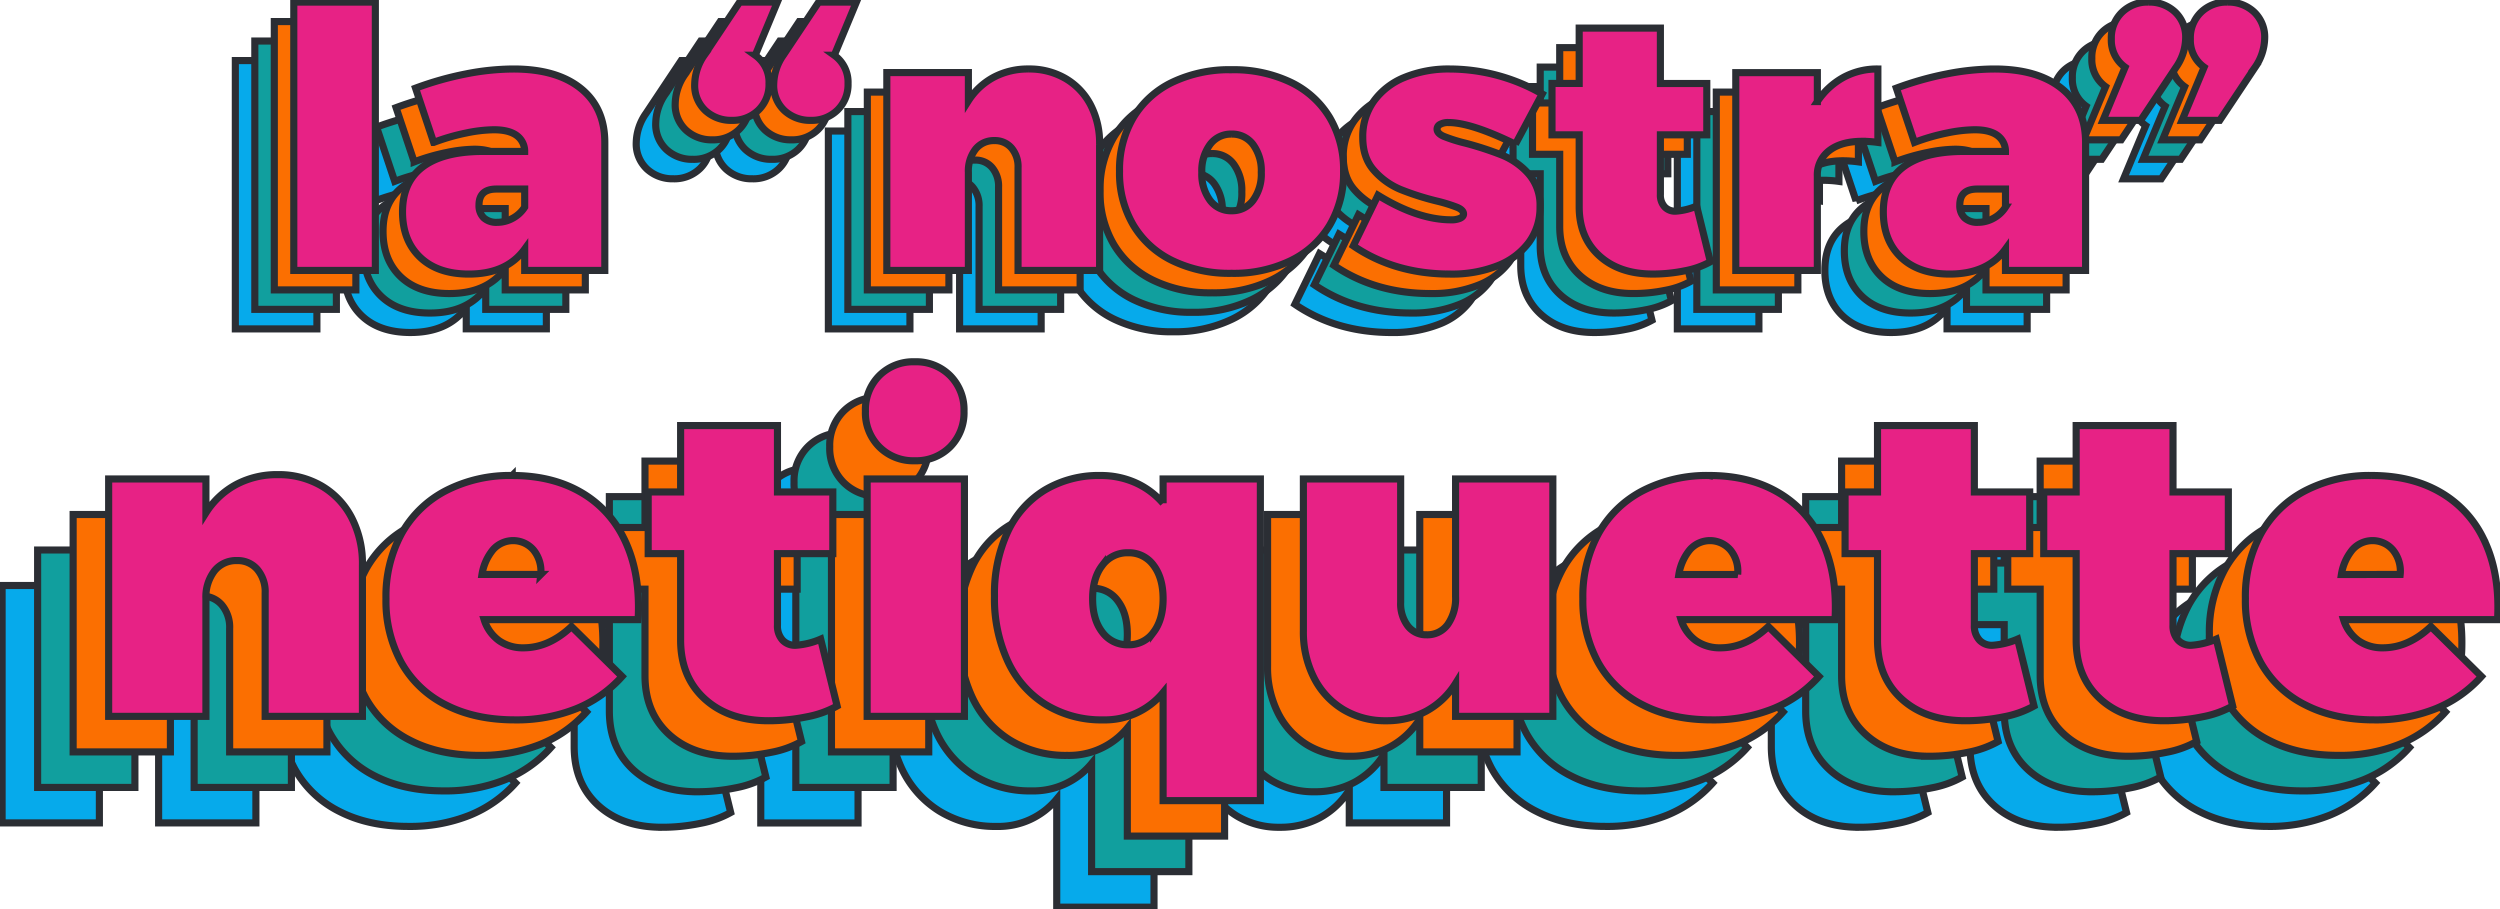 <svg xmlns="http://www.w3.org/2000/svg" xmlns:xlink="http://www.w3.org/1999/xlink" width="771" height="280.407" viewBox="0 0 771 280.407">
  <defs>
    <clipPath id="clip-path">
      <path id="Tracciato_25543" data-name="Tracciato 25543" d="M0-196.853H771V-477.26H0Z" transform="translate(0 477.26)" fill="none"/>
    </clipPath>
  </defs>
  <g id="Raggruppa_2875" data-name="Raggruppa 2875" clip-path="url(#clip-path)">
    <path id="Tracciato_25527" data-name="Tracciato 25527" d="M123.53-362.728h25.154v-82.754H123.53Zm67.746-62.121a76.9,76.9,0,0,0-14.59,1.506,99.117,99.117,0,0,0-15.595,4.405l5.589,16.729a64.671,64.671,0,0,1,10.006-2.9,44.194,44.194,0,0,1,8.553-1q4.582,0,6.987,1.729a6.023,6.023,0,0,1,2.515,4.963H180.767q-11.628.225-17.663,4.907T157.067-380.8q0,8.812,5.422,14t15.036,5.186q11.626,0,17.217-7.7v6.58h24.707v-39.481q0-10.706-7.435-16.673t-20.738-5.967m-5.031,47.288a5.733,5.733,0,0,1-4.136-1.394,5.225,5.225,0,0,1-1.454-3.959q0-4.906,5.366-4.907h8.72v5.576A10.106,10.106,0,0,1,191-378.788a9.935,9.935,0,0,1-4.751,1.227m79.6-51.526,6.819-16.395H261.035L250.191-429.2a16.206,16.206,0,0,0-3.019,8.922,10.614,10.614,0,0,0,3.3,8.253,11.575,11.575,0,0,0,8.105,3.011,11.326,11.326,0,0,0,8.273-3.179,10.979,10.979,0,0,0,3.242-8.2,10.187,10.187,0,0,0-4.248-8.7m24.371,0,6.82-16.395H285.406L274.562-429.2a16.2,16.2,0,0,0-3.018,8.922,10.614,10.614,0,0,0,3.3,8.253,11.573,11.573,0,0,0,8.105,3.011,11.327,11.327,0,0,0,8.273-3.179,10.981,10.981,0,0,0,3.242-8.2,10.188,10.188,0,0,0-4.248-8.7m59.92,4.238a22.5,22.5,0,0,0-10.676,2.509,21.117,21.117,0,0,0-7.882,7.305v-8.7H306.422v61.006h25.154v-30.224a10.962,10.962,0,0,1,2.18-7.138,7.175,7.175,0,0,1,5.869-2.677,6.67,6.67,0,0,1,5.254,2.287,8.867,8.867,0,0,1,2.012,6.078v31.674h25.154v-38.923a25.475,25.475,0,0,0-2.795-12.157,20.243,20.243,0,0,0-7.77-8.141,22.119,22.119,0,0,0-11.348-2.9m62.6.223a40.821,40.821,0,0,0-18.222,3.848,28.225,28.225,0,0,0-12.074,10.93,31.572,31.572,0,0,0-4.248,16.561,31.566,31.566,0,0,0,4.248,16.562,28.568,28.568,0,0,0,12.074,10.986,40.316,40.316,0,0,0,18.222,3.9,40.322,40.322,0,0,0,18.223-3.9,28.6,28.6,0,0,0,12.074-10.986,31.582,31.582,0,0,0,4.248-16.562,31.589,31.589,0,0,0-4.248-16.561,28.252,28.252,0,0,0-12.074-10.93,40.827,40.827,0,0,0-18.223-3.848m0,19.852a8.016,8.016,0,0,1,6.652,3.234,13.614,13.614,0,0,1,2.515,8.588,13.61,13.61,0,0,1-2.515,8.587,8.012,8.012,0,0,1-6.652,3.234,8.009,8.009,0,0,1-6.651-3.234,13.61,13.61,0,0,1-2.515-8.587,13.614,13.614,0,0,1,2.515-8.588,8.013,8.013,0,0,1,6.651-3.234m87.535,3.123,8.273-15.5a57.423,57.423,0,0,0-28.4-7.7,35.553,35.553,0,0,0-14.142,2.621,21.768,21.768,0,0,0-9.447,7.361,18.721,18.721,0,0,0-3.354,11.1q0,6.357,3.522,10.261a22.305,22.305,0,0,0,8.105,5.8,82.765,82.765,0,0,0,11.18,3.569,47.848,47.848,0,0,1,6.316,1.952q1.955.836,1.957,2.063,0,.782-1.006,1.283a6.365,6.365,0,0,1-2.795.5q-10.288,0-22.583-7.584l-7.6,15.614q12.745,8.7,29.849,8.7a38.458,38.458,0,0,0,14.645-2.565,21.837,21.837,0,0,0,9.67-7.249,18.078,18.078,0,0,0,3.41-10.93,14.574,14.574,0,0,0-3.522-10.149,22.145,22.145,0,0,0-8.217-5.8,101.325,101.325,0,0,0-11.292-3.68,48.523,48.523,0,0,1-6.707-2.119q-2.013-.891-2.012-2.23a1.654,1.654,0,0,1,.95-1.45,4.948,4.948,0,0,1,2.515-.558q7.043,0,20.682,6.692m55.9,19.071a19.7,19.7,0,0,1-6.26,1.562,4.4,4.4,0,0,1-3.578-1.283,5.315,5.315,0,0,1-1.342-3.848v-18.4H559.3v-15.837H544.99v-17.064H519.948v17.064h-8.385v15.837h8.385v22.194q0,9.481,6.205,15.112t16.49,5.632a48.812,48.812,0,0,0,9.894-1,25.815,25.815,0,0,0,7.882-2.788ZM593.4-414.812v-8.922H568.242v61.006H593.4v-29.109a9.375,9.375,0,0,1,3.689-7.863q3.689-2.844,10.173-2.844a35.717,35.717,0,0,1,4.807.334v-22.64a21.736,21.736,0,0,0-10.676,2.621,23.013,23.013,0,0,0-7.993,7.416m54.555-10.037a76.89,76.89,0,0,0-14.589,1.506,99.124,99.124,0,0,0-15.6,4.405l5.59,16.729a64.651,64.651,0,0,1,10.006-2.9,44.194,44.194,0,0,1,8.552-1q4.583,0,6.987,1.729a6.02,6.02,0,0,1,2.515,4.963H637.442q-11.629.225-17.664,4.907T613.742-380.8q0,8.812,5.422,14t15.037,5.186q11.625,0,17.216-7.7v6.58h24.707v-39.481q0-10.706-7.435-16.673t-20.738-5.967m-5.031,47.288a5.733,5.733,0,0,1-4.136-1.394,5.225,5.225,0,0,1-1.454-3.959q0-4.906,5.367-4.907h8.72v5.576a10.1,10.1,0,0,1-3.745,3.457,9.933,9.933,0,0,1-4.751,1.227m52.655-67.92A11.323,11.323,0,0,0,687.3-442.3a10.973,10.973,0,0,0-3.242,8.2,10.179,10.179,0,0,0,4.248,8.7l-6.82,16.395h11.627L703.959-425.3a16.2,16.2,0,0,0,3.019-8.922,10.623,10.623,0,0,0-3.3-8.253,11.581,11.581,0,0,0-8.105-3.011m24.371,0a11.324,11.324,0,0,0-8.273,3.179,10.975,10.975,0,0,0-3.242,8.2,10.179,10.179,0,0,0,4.248,8.7l-6.82,16.395h11.627L728.331-425.3a16.2,16.2,0,0,0,3.018-8.922,10.623,10.623,0,0,0-3.3-8.253,11.579,11.579,0,0,0-8.105-3.011" transform="translate(-50.952 464.153)" fill="#06aaeb"/>
    <path id="Tracciato_25528" data-name="Tracciato 25528" d="M123.53-362.728h25.154v-82.754H123.53Zm67.746-62.121a76.9,76.9,0,0,0-14.59,1.506,99.117,99.117,0,0,0-15.595,4.405l5.589,16.729a64.671,64.671,0,0,1,10.006-2.9,44.194,44.194,0,0,1,8.553-1q4.582,0,6.987,1.729a6.023,6.023,0,0,1,2.515,4.963H180.767q-11.628.225-17.663,4.907T157.067-380.8q0,8.812,5.422,14t15.036,5.186q11.626,0,17.217-7.7v6.58h24.707v-39.481q0-10.706-7.435-16.673T191.276-424.849Zm-5.031,47.288a5.733,5.733,0,0,1-4.136-1.394,5.225,5.225,0,0,1-1.454-3.959q0-4.906,5.366-4.907h8.72v5.576A10.106,10.106,0,0,1,191-378.788,9.935,9.935,0,0,1,186.245-377.562Zm79.6-51.526,6.819-16.395H261.035L250.191-429.2a16.206,16.206,0,0,0-3.019,8.922,10.614,10.614,0,0,0,3.3,8.253,11.575,11.575,0,0,0,8.105,3.011,11.326,11.326,0,0,0,8.273-3.179,10.979,10.979,0,0,0,3.242-8.2A10.187,10.187,0,0,0,265.842-429.087Zm24.371,0,6.82-16.395H285.406L274.562-429.2a16.2,16.2,0,0,0-3.018,8.922,10.614,10.614,0,0,0,3.3,8.253,11.573,11.573,0,0,0,8.105,3.011,11.327,11.327,0,0,0,8.273-3.179,10.981,10.981,0,0,0,3.242-8.2A10.188,10.188,0,0,0,290.213-429.087Zm59.92,4.238a22.5,22.5,0,0,0-10.676,2.509,21.117,21.117,0,0,0-7.882,7.305v-8.7H306.422v61.006h25.154v-30.224a10.962,10.962,0,0,1,2.18-7.138,7.175,7.175,0,0,1,5.869-2.677,6.67,6.67,0,0,1,5.254,2.287,8.867,8.867,0,0,1,2.012,6.078v31.674h25.154v-38.923a25.475,25.475,0,0,0-2.795-12.157,20.243,20.243,0,0,0-7.77-8.141A22.119,22.119,0,0,0,350.134-424.849Zm62.6.223a40.821,40.821,0,0,0-18.222,3.848,28.225,28.225,0,0,0-12.074,10.93,31.572,31.572,0,0,0-4.248,16.561,31.566,31.566,0,0,0,4.248,16.562,28.568,28.568,0,0,0,12.074,10.986,40.316,40.316,0,0,0,18.222,3.9,40.322,40.322,0,0,0,18.223-3.9,28.6,28.6,0,0,0,12.074-10.986,31.582,31.582,0,0,0,4.248-16.562,31.589,31.589,0,0,0-4.248-16.561,28.252,28.252,0,0,0-12.074-10.93A40.827,40.827,0,0,0,412.738-424.626Zm0,19.852a8.016,8.016,0,0,1,6.652,3.234,13.614,13.614,0,0,1,2.515,8.588,13.61,13.61,0,0,1-2.515,8.587,8.012,8.012,0,0,1-6.652,3.234,8.009,8.009,0,0,1-6.651-3.234,13.61,13.61,0,0,1-2.515-8.587,13.614,13.614,0,0,1,2.515-8.588A8.013,8.013,0,0,1,412.738-404.774Zm87.535,3.123,8.273-15.5a57.423,57.423,0,0,0-28.4-7.7,35.553,35.553,0,0,0-14.142,2.621,21.768,21.768,0,0,0-9.447,7.361,18.721,18.721,0,0,0-3.354,11.1q0,6.357,3.522,10.261a22.305,22.305,0,0,0,8.105,5.8,82.765,82.765,0,0,0,11.18,3.569,47.848,47.848,0,0,1,6.316,1.952q1.955.836,1.957,2.063,0,.782-1.006,1.283a6.365,6.365,0,0,1-2.795.5q-10.288,0-22.583-7.584l-7.6,15.614q12.745,8.7,29.849,8.7a38.458,38.458,0,0,0,14.645-2.565,21.837,21.837,0,0,0,9.67-7.249,18.078,18.078,0,0,0,3.41-10.93,14.574,14.574,0,0,0-3.522-10.149,22.145,22.145,0,0,0-8.217-5.8,101.325,101.325,0,0,0-11.292-3.68,48.523,48.523,0,0,1-6.707-2.119q-2.013-.891-2.012-2.23a1.654,1.654,0,0,1,.95-1.45,4.948,4.948,0,0,1,2.515-.558Q486.634-408.343,500.273-401.651Zm55.9,19.071a19.7,19.7,0,0,1-6.26,1.562,4.4,4.4,0,0,1-3.578-1.283,5.315,5.315,0,0,1-1.342-3.848v-18.4H559.3v-15.837H544.99v-17.064H519.948v17.064h-8.385v15.837h8.385v22.194q0,9.481,6.205,15.112t16.49,5.632a48.812,48.812,0,0,0,9.894-1,25.815,25.815,0,0,0,7.882-2.788ZM593.4-414.812v-8.922H568.242v61.006H593.4v-29.109a9.375,9.375,0,0,1,3.689-7.863q3.689-2.844,10.173-2.844a35.717,35.717,0,0,1,4.807.334v-22.64a21.736,21.736,0,0,0-10.676,2.621A23.013,23.013,0,0,0,593.4-414.812Zm54.555-10.037a76.89,76.89,0,0,0-14.589,1.506,99.124,99.124,0,0,0-15.6,4.405l5.59,16.729a64.651,64.651,0,0,1,10.006-2.9,44.194,44.194,0,0,1,8.552-1q4.583,0,6.987,1.729a6.02,6.02,0,0,1,2.515,4.963H637.442q-11.629.225-17.664,4.907T613.742-380.8q0,8.812,5.422,14t15.037,5.186q11.625,0,17.216-7.7v6.58h24.707v-39.481q0-10.706-7.435-16.673T647.951-424.849Zm-5.031,47.288a5.733,5.733,0,0,1-4.136-1.394,5.225,5.225,0,0,1-1.454-3.959q0-4.906,5.367-4.907h8.72v5.576a10.1,10.1,0,0,1-3.745,3.457A9.933,9.933,0,0,1,642.92-377.562Zm52.655-67.92A11.323,11.323,0,0,0,687.3-442.3a10.973,10.973,0,0,0-3.242,8.2,10.179,10.179,0,0,0,4.248,8.7l-6.82,16.395h11.627L703.959-425.3a16.2,16.2,0,0,0,3.019-8.922,10.623,10.623,0,0,0-3.3-8.253A11.581,11.581,0,0,0,695.575-445.482Zm24.371,0a11.324,11.324,0,0,0-8.273,3.179,10.975,10.975,0,0,0-3.242,8.2,10.179,10.179,0,0,0,4.248,8.7l-6.82,16.395h11.627L728.331-425.3a16.2,16.2,0,0,0,3.018-8.922,10.623,10.623,0,0,0-3.3-8.253A11.579,11.579,0,0,0,719.946-445.482Z" transform="translate(-50.952 464.153)" fill="none" stroke="#2b2e34" stroke-width="2.2"/>
    <path id="Tracciato_25529" data-name="Tracciato 25529" d="M133.756-372.954H158.91v-82.754H133.756ZM201.5-435.075a76.906,76.906,0,0,0-14.59,1.506,99.117,99.117,0,0,0-15.595,4.405l5.589,16.729a64.6,64.6,0,0,1,10.006-2.9,44.192,44.192,0,0,1,8.553-1q4.582,0,6.987,1.729a6.024,6.024,0,0,1,2.515,4.963H190.993q-11.628.225-17.663,4.907t-6.037,13.718q0,8.811,5.422,14t15.036,5.186q11.626,0,17.217-7.7v6.58h24.707v-39.481q0-10.707-7.435-16.674T201.5-435.075m-5.031,47.288a5.731,5.731,0,0,1-4.136-1.394,5.224,5.224,0,0,1-1.454-3.959q0-4.906,5.366-4.907h8.72v5.576a10.106,10.106,0,0,1-3.745,3.457,9.935,9.935,0,0,1-4.751,1.227m79.6-51.526,6.819-16.395H271.261l-10.844,16.283A16.206,16.206,0,0,0,257.4-430.5a10.614,10.614,0,0,0,3.3,8.253,11.576,11.576,0,0,0,8.106,3.011,11.326,11.326,0,0,0,8.273-3.179,10.979,10.979,0,0,0,3.242-8.2,10.188,10.188,0,0,0-4.248-8.7m24.371,0,6.82-16.395H295.632l-10.844,16.283a16.2,16.2,0,0,0-3.018,8.922,10.614,10.614,0,0,0,3.3,8.253,11.574,11.574,0,0,0,8.105,3.011,11.327,11.327,0,0,0,8.273-3.179,10.981,10.981,0,0,0,3.242-8.2,10.188,10.188,0,0,0-4.248-8.7m59.92,4.238a22.5,22.5,0,0,0-10.676,2.509,21.117,21.117,0,0,0-7.882,7.305v-8.7H316.648v61.006H341.8v-30.224a10.962,10.962,0,0,1,2.18-7.138,7.175,7.175,0,0,1,5.869-2.677,6.672,6.672,0,0,1,5.254,2.287,8.867,8.867,0,0,1,2.012,6.078v31.674h25.154v-38.923a25.476,25.476,0,0,0-2.795-12.157,20.248,20.248,0,0,0-7.77-8.141,22.124,22.124,0,0,0-11.348-2.9m62.6.223A40.821,40.821,0,0,0,404.742-431a28.229,28.229,0,0,0-12.074,10.93,31.573,31.573,0,0,0-4.248,16.561,31.565,31.565,0,0,0,4.248,16.562,28.568,28.568,0,0,0,12.074,10.986,40.316,40.316,0,0,0,18.222,3.9,40.322,40.322,0,0,0,18.223-3.9,28.592,28.592,0,0,0,12.074-10.986,31.582,31.582,0,0,0,4.248-16.562,31.59,31.59,0,0,0-4.248-16.561A28.252,28.252,0,0,0,441.187-431a40.827,40.827,0,0,0-18.223-3.848m0,19.852a8.017,8.017,0,0,1,6.652,3.234,13.612,13.612,0,0,1,2.515,8.587,13.609,13.609,0,0,1-2.515,8.587,8.012,8.012,0,0,1-6.652,3.234,8.009,8.009,0,0,1-6.651-3.234,13.61,13.61,0,0,1-2.515-8.587,13.612,13.612,0,0,1,2.515-8.587A8.014,8.014,0,0,1,422.964-415m87.535,3.123,8.273-15.5a57.424,57.424,0,0,0-28.4-7.7,35.555,35.555,0,0,0-14.142,2.621,21.768,21.768,0,0,0-9.447,7.361,18.721,18.721,0,0,0-3.354,11.1q0,6.357,3.522,10.261a22.314,22.314,0,0,0,8.105,5.8,82.853,82.853,0,0,0,11.18,3.569,47.85,47.85,0,0,1,6.316,1.952q1.955.836,1.957,2.063,0,.781-1.006,1.283a6.375,6.375,0,0,1-2.795.5q-10.287,0-22.583-7.584l-7.6,15.614q12.745,8.7,29.849,8.7a38.458,38.458,0,0,0,14.645-2.565,21.838,21.838,0,0,0,9.67-7.249,18.078,18.078,0,0,0,3.41-10.93,14.574,14.574,0,0,0-3.522-10.149,22.145,22.145,0,0,0-8.217-5.8,101.362,101.362,0,0,0-11.291-3.68,48.622,48.622,0,0,1-6.708-2.119q-2.013-.892-2.012-2.231a1.654,1.654,0,0,1,.95-1.45,4.948,4.948,0,0,1,2.515-.558q7.043,0,20.682,6.692m55.9,19.071a19.7,19.7,0,0,1-6.26,1.562,4.4,4.4,0,0,1-3.578-1.283,5.315,5.315,0,0,1-1.342-3.848v-18.4h14.31v-15.837h-14.31v-17.064H530.174v17.064h-8.385v15.837h8.385v22.194q0,9.481,6.2,15.112t16.49,5.632a48.812,48.812,0,0,0,9.894-1,25.816,25.816,0,0,0,7.882-2.788Zm37.227-32.231v-8.922H578.469v61.006h25.154v-29.109a9.374,9.374,0,0,1,3.689-7.862q3.689-2.844,10.173-2.844a35.619,35.619,0,0,1,4.807.335v-22.641a21.737,21.737,0,0,0-10.676,2.621,23.009,23.009,0,0,0-7.993,7.417m54.555-10.038a76.9,76.9,0,0,0-14.589,1.506,99.12,99.12,0,0,0-15.6,4.405l5.59,16.729a64.582,64.582,0,0,1,10.006-2.9,44.191,44.191,0,0,1,8.552-1q4.583,0,6.987,1.729a6.02,6.02,0,0,1,2.515,4.963H647.668q-11.629.225-17.664,4.907t-6.037,13.718q0,8.811,5.422,14t15.037,5.186q11.625,0,17.216-7.7v6.58h24.707v-39.481q0-10.707-7.435-16.674t-20.738-5.967m-5.031,47.288a5.731,5.731,0,0,1-4.136-1.394,5.224,5.224,0,0,1-1.454-3.959q0-4.906,5.367-4.907h8.72v5.576a10.1,10.1,0,0,1-3.745,3.457,9.934,9.934,0,0,1-4.751,1.227M705.8-455.708a11.325,11.325,0,0,0-8.273,3.179,10.973,10.973,0,0,0-3.242,8.2,10.178,10.178,0,0,0,4.248,8.7l-6.819,16.395h11.626l10.844-16.283a16.2,16.2,0,0,0,3.019-8.922,10.624,10.624,0,0,0-3.3-8.253,11.585,11.585,0,0,0-8.106-3.011m24.372,0a11.324,11.324,0,0,0-8.273,3.179,10.973,10.973,0,0,0-3.243,8.2,10.179,10.179,0,0,0,4.248,8.7l-6.82,16.395h11.627l10.844-16.283a16.2,16.2,0,0,0,3.018-8.922,10.624,10.624,0,0,0-3.3-8.253,11.582,11.582,0,0,0-8.105-3.011" transform="translate(-55.17 468.371)" fill="#119f9e"/>
    <path id="Tracciato_25530" data-name="Tracciato 25530" d="M133.756-372.954H158.91v-82.754H133.756ZM201.5-435.075a76.906,76.906,0,0,0-14.59,1.506,99.117,99.117,0,0,0-15.595,4.405l5.589,16.729a64.6,64.6,0,0,1,10.006-2.9,44.192,44.192,0,0,1,8.553-1q4.582,0,6.987,1.729a6.024,6.024,0,0,1,2.515,4.963H190.993q-11.628.225-17.663,4.907t-6.037,13.718q0,8.811,5.422,14t15.036,5.186q11.626,0,17.217-7.7v6.58h24.707v-39.481q0-10.707-7.435-16.674T201.5-435.075Zm-5.031,47.288a5.731,5.731,0,0,1-4.136-1.394,5.224,5.224,0,0,1-1.454-3.959q0-4.906,5.366-4.907h8.72v5.576a10.106,10.106,0,0,1-3.745,3.457A9.935,9.935,0,0,1,196.471-387.787Zm79.6-51.526,6.819-16.395H271.261l-10.844,16.283A16.206,16.206,0,0,0,257.4-430.5a10.614,10.614,0,0,0,3.3,8.253,11.576,11.576,0,0,0,8.106,3.011,11.326,11.326,0,0,0,8.273-3.179,10.979,10.979,0,0,0,3.242-8.2A10.188,10.188,0,0,0,276.068-439.313Zm24.371,0,6.82-16.395H295.632l-10.844,16.283a16.2,16.2,0,0,0-3.018,8.922,10.614,10.614,0,0,0,3.3,8.253,11.574,11.574,0,0,0,8.105,3.011,11.327,11.327,0,0,0,8.273-3.179,10.981,10.981,0,0,0,3.242-8.2A10.188,10.188,0,0,0,300.439-439.313Zm59.92,4.238a22.5,22.5,0,0,0-10.676,2.509,21.117,21.117,0,0,0-7.882,7.305v-8.7H316.648v61.006H341.8v-30.224a10.962,10.962,0,0,1,2.18-7.138,7.175,7.175,0,0,1,5.869-2.677,6.672,6.672,0,0,1,5.254,2.287,8.867,8.867,0,0,1,2.012,6.078v31.674h25.154v-38.923a25.476,25.476,0,0,0-2.795-12.157,20.248,20.248,0,0,0-7.77-8.141A22.124,22.124,0,0,0,360.36-435.075Zm62.6.223A40.821,40.821,0,0,0,404.742-431a28.229,28.229,0,0,0-12.074,10.93,31.573,31.573,0,0,0-4.248,16.561,31.565,31.565,0,0,0,4.248,16.562,28.568,28.568,0,0,0,12.074,10.986,40.316,40.316,0,0,0,18.222,3.9,40.322,40.322,0,0,0,18.223-3.9,28.592,28.592,0,0,0,12.074-10.986,31.582,31.582,0,0,0,4.248-16.562,31.59,31.59,0,0,0-4.248-16.561A28.252,28.252,0,0,0,441.187-431,40.827,40.827,0,0,0,422.964-434.852Zm0,19.852a8.017,8.017,0,0,1,6.652,3.234,13.612,13.612,0,0,1,2.515,8.587,13.609,13.609,0,0,1-2.515,8.587,8.012,8.012,0,0,1-6.652,3.234,8.009,8.009,0,0,1-6.651-3.234,13.61,13.61,0,0,1-2.515-8.587,13.612,13.612,0,0,1,2.515-8.587A8.014,8.014,0,0,1,422.964-415Zm87.535,3.123,8.273-15.5a57.424,57.424,0,0,0-28.4-7.7,35.555,35.555,0,0,0-14.142,2.621,21.768,21.768,0,0,0-9.447,7.361,18.721,18.721,0,0,0-3.354,11.1q0,6.357,3.522,10.261a22.314,22.314,0,0,0,8.105,5.8,82.853,82.853,0,0,0,11.18,3.569,47.85,47.85,0,0,1,6.316,1.952q1.955.836,1.957,2.063,0,.781-1.006,1.283a6.375,6.375,0,0,1-2.795.5q-10.287,0-22.583-7.584l-7.6,15.614q12.745,8.7,29.849,8.7a38.458,38.458,0,0,0,14.645-2.565,21.838,21.838,0,0,0,9.67-7.249,18.078,18.078,0,0,0,3.41-10.93,14.574,14.574,0,0,0-3.522-10.149,22.145,22.145,0,0,0-8.217-5.8,101.362,101.362,0,0,0-11.291-3.68,48.622,48.622,0,0,1-6.708-2.119q-2.013-.892-2.012-2.231a1.654,1.654,0,0,1,.95-1.45,4.948,4.948,0,0,1,2.515-.558Q496.86-418.569,510.5-411.877Zm55.9,19.071a19.7,19.7,0,0,1-6.26,1.562,4.4,4.4,0,0,1-3.578-1.283,5.315,5.315,0,0,1-1.342-3.848v-18.4h14.31v-15.837h-14.31v-17.064H530.174v17.064h-8.385v15.837h8.385v22.194q0,9.481,6.2,15.112t16.49,5.632a48.812,48.812,0,0,0,9.894-1,25.816,25.816,0,0,0,7.882-2.788Zm37.227-32.231v-8.922H578.469v61.006h25.154v-29.109a9.374,9.374,0,0,1,3.689-7.862q3.689-2.844,10.173-2.844a35.619,35.619,0,0,1,4.807.335v-22.641a21.737,21.737,0,0,0-10.676,2.621A23.009,23.009,0,0,0,603.622-425.037Zm54.555-10.038a76.9,76.9,0,0,0-14.589,1.506,99.12,99.12,0,0,0-15.6,4.405l5.59,16.729a64.582,64.582,0,0,1,10.006-2.9,44.191,44.191,0,0,1,8.552-1q4.583,0,6.987,1.729a6.02,6.02,0,0,1,2.515,4.963H647.668q-11.629.225-17.664,4.907t-6.037,13.718q0,8.811,5.422,14t15.037,5.186q11.625,0,17.216-7.7v6.58h24.707v-39.481q0-10.707-7.435-16.674T658.177-435.075Zm-5.031,47.288a5.731,5.731,0,0,1-4.136-1.394,5.224,5.224,0,0,1-1.454-3.959q0-4.906,5.367-4.907h8.72v5.576a10.1,10.1,0,0,1-3.745,3.457A9.934,9.934,0,0,1,653.146-387.787ZM705.8-455.708a11.325,11.325,0,0,0-8.273,3.179,10.973,10.973,0,0,0-3.242,8.2,10.178,10.178,0,0,0,4.248,8.7l-6.819,16.395h11.626l10.844-16.283a16.2,16.2,0,0,0,3.019-8.922,10.624,10.624,0,0,0-3.3-8.253A11.585,11.585,0,0,0,705.8-455.708Zm24.372,0a11.324,11.324,0,0,0-8.273,3.179,10.973,10.973,0,0,0-3.243,8.2,10.179,10.179,0,0,0,4.248,8.7l-6.82,16.395h11.627l10.844-16.283a16.2,16.2,0,0,0,3.018-8.922,10.624,10.624,0,0,0-3.3-8.253A11.582,11.582,0,0,0,730.172-455.708Z" transform="translate(-55.17 468.371)" fill="none" stroke="#2b2e34" stroke-width="2.2"/>
    <path id="Tracciato_25531" data-name="Tracciato 25531" d="M143.982-383.18h25.154v-82.754H143.982ZM211.728-445.3a76.892,76.892,0,0,0-14.589,1.505,99.2,99.2,0,0,0-15.6,4.405l5.59,16.73a64.6,64.6,0,0,1,10.006-2.9,44.193,44.193,0,0,1,8.552-1q4.583,0,6.988,1.729a6.024,6.024,0,0,1,2.515,4.963H201.219q-11.628.225-17.664,4.907t-6.037,13.718q0,8.811,5.422,14t15.036,5.186q11.626,0,17.217-7.7v6.58H239.9v-39.481q0-10.707-7.434-16.674T211.728-445.3m-5.03,47.288a5.73,5.73,0,0,1-4.136-1.394,5.222,5.222,0,0,1-1.454-3.959q0-4.906,5.366-4.907h8.72v5.576a10.112,10.112,0,0,1-3.745,3.458,9.935,9.935,0,0,1-4.751,1.227m79.6-51.526,6.82-16.395H281.487l-10.844,16.283a16.2,16.2,0,0,0-3.018,8.922,10.614,10.614,0,0,0,3.3,8.253,11.575,11.575,0,0,0,8.105,3.011,11.326,11.326,0,0,0,8.273-3.179,10.979,10.979,0,0,0,3.242-8.2,10.187,10.187,0,0,0-4.248-8.7m24.372,0,6.82-16.395H305.858l-10.844,16.283A16.206,16.206,0,0,0,292-440.729a10.615,10.615,0,0,0,3.3,8.253,11.573,11.573,0,0,0,8.105,3.011,11.325,11.325,0,0,0,8.273-3.179,10.979,10.979,0,0,0,3.242-8.2,10.188,10.188,0,0,0-4.248-8.7m59.92,4.238a22.494,22.494,0,0,0-10.676,2.509,21.107,21.107,0,0,0-7.882,7.3v-8.7H326.874v61.006h25.154V-413.4a10.965,10.965,0,0,1,2.18-7.138,7.177,7.177,0,0,1,5.869-2.676,6.672,6.672,0,0,1,5.254,2.286,8.87,8.87,0,0,1,2.012,6.078v31.674H392.5V-422.1A25.476,25.476,0,0,0,389.7-434.26a20.249,20.249,0,0,0-7.77-8.142,22.122,22.122,0,0,0-11.347-2.9m62.6.223a40.819,40.819,0,0,0-18.222,3.848,28.225,28.225,0,0,0-12.074,10.93,31.569,31.569,0,0,0-4.249,16.562,31.56,31.56,0,0,0,4.249,16.561,28.565,28.565,0,0,0,12.074,10.986,40.315,40.315,0,0,0,18.222,3.9,40.32,40.32,0,0,0,18.222-3.9,28.585,28.585,0,0,0,12.074-10.986,31.576,31.576,0,0,0,4.248-16.561,31.585,31.585,0,0,0-4.248-16.562,28.245,28.245,0,0,0-12.074-10.93,40.825,40.825,0,0,0-18.222-3.848m0,19.852a8.017,8.017,0,0,1,6.652,3.234,13.612,13.612,0,0,1,2.515,8.587,13.61,13.61,0,0,1-2.515,8.587,8.013,8.013,0,0,1-6.652,3.234,8.009,8.009,0,0,1-6.651-3.234,13.606,13.606,0,0,1-2.516-8.587,13.608,13.608,0,0,1,2.516-8.587,8.014,8.014,0,0,1,6.651-3.234m87.535,3.123,8.273-15.5a57.425,57.425,0,0,0-28.4-7.695,35.558,35.558,0,0,0-14.143,2.62,21.769,21.769,0,0,0-9.446,7.361,18.717,18.717,0,0,0-3.354,11.1q0,6.357,3.521,10.261a22.32,22.32,0,0,0,8.106,5.8,82.831,82.831,0,0,0,11.179,3.569,47.845,47.845,0,0,1,6.317,1.952q1.955.836,1.957,2.063,0,.781-1.007,1.283a6.372,6.372,0,0,1-2.795.5q-10.287,0-22.583-7.584l-7.6,15.614q12.745,8.7,29.85,8.7a38.463,38.463,0,0,0,14.645-2.565,21.837,21.837,0,0,0,9.67-7.249,18.078,18.078,0,0,0,3.409-10.93,14.574,14.574,0,0,0-3.521-10.149,22.142,22.142,0,0,0-8.217-5.8,101.353,101.353,0,0,0-11.291-3.68,48.6,48.6,0,0,1-6.707-2.119q-2.013-.892-2.012-2.231a1.652,1.652,0,0,1,.95-1.449,4.94,4.94,0,0,1,2.515-.558q7.043,0,20.682,6.692m55.9,19.071a19.715,19.715,0,0,1-6.261,1.561,4.4,4.4,0,0,1-3.578-1.283,5.318,5.318,0,0,1-1.341-3.848V-425h14.31V-440.84h-14.31V-457.9H540.4v17.063h-8.385V-425H540.4v22.194q0,9.481,6.2,15.112t16.49,5.632a48.814,48.814,0,0,0,9.894-1,25.812,25.812,0,0,0,7.881-2.788Zm37.227-32.232v-8.922H588.694v61.006h25.154v-29.109a9.375,9.375,0,0,1,3.689-7.862Q621.226-423,627.71-423a35.623,35.623,0,0,1,4.807.335V-445.3a21.736,21.736,0,0,0-10.676,2.62,23,23,0,0,0-7.993,7.417M668.4-445.3a76.9,76.9,0,0,0-14.59,1.505,99.179,99.179,0,0,0-15.595,4.405l5.59,16.73a64.575,64.575,0,0,1,10.005-2.9,44.2,44.2,0,0,1,8.553-1q4.582,0,6.987,1.729a6.024,6.024,0,0,1,2.515,4.963H657.894q-11.628.225-17.663,4.907t-6.037,13.718q0,8.811,5.422,14t15.036,5.186q11.626,0,17.217-7.7v6.58h24.707v-39.481q0-10.707-7.435-16.674T668.4-445.3m-5.031,47.288a5.731,5.731,0,0,1-4.136-1.394,5.224,5.224,0,0,1-1.454-3.959q0-4.906,5.367-4.907h8.72v5.576a10.112,10.112,0,0,1-3.745,3.458,9.935,9.935,0,0,1-4.751,1.227m52.654-67.921a11.324,11.324,0,0,0-8.272,3.179,10.974,10.974,0,0,0-3.242,8.2,10.178,10.178,0,0,0,4.248,8.7l-6.819,16.395h11.627l10.844-16.283a16.2,16.2,0,0,0,3.019-8.922,10.622,10.622,0,0,0-3.3-8.253,11.582,11.582,0,0,0-8.105-3.011m24.372,0a11.326,11.326,0,0,0-8.273,3.179,10.973,10.973,0,0,0-3.242,8.2,10.177,10.177,0,0,0,4.249,8.7l-6.82,16.395h11.627l10.844-16.283a16.2,16.2,0,0,0,3.018-8.922,10.624,10.624,0,0,0-3.3-8.253,11.583,11.583,0,0,0-8.105-3.011" transform="translate(-59.387 472.588)" fill="#fb6f01"/>
    <path id="Tracciato_25532" data-name="Tracciato 25532" d="M143.982-383.18h25.154v-82.754H143.982ZM211.728-445.3a76.892,76.892,0,0,0-14.589,1.505,99.2,99.2,0,0,0-15.6,4.405l5.59,16.73a64.6,64.6,0,0,1,10.006-2.9,44.193,44.193,0,0,1,8.552-1q4.583,0,6.988,1.729a6.024,6.024,0,0,1,2.515,4.963H201.219q-11.628.225-17.664,4.907t-6.037,13.718q0,8.811,5.422,14t15.036,5.186q11.626,0,17.217-7.7v6.58H239.9v-39.481q0-10.707-7.434-16.674T211.728-445.3Zm-5.03,47.288a5.73,5.73,0,0,1-4.136-1.394,5.222,5.222,0,0,1-1.454-3.959q0-4.906,5.366-4.907h8.72v5.576a10.112,10.112,0,0,1-3.745,3.458A9.935,9.935,0,0,1,206.7-398.013Zm79.6-51.526,6.82-16.395H281.487l-10.844,16.283a16.2,16.2,0,0,0-3.018,8.922,10.614,10.614,0,0,0,3.3,8.253,11.575,11.575,0,0,0,8.105,3.011,11.326,11.326,0,0,0,8.273-3.179,10.979,10.979,0,0,0,3.242-8.2A10.187,10.187,0,0,0,286.294-449.539Zm24.372,0,6.82-16.395H305.858l-10.844,16.283A16.206,16.206,0,0,0,292-440.729a10.615,10.615,0,0,0,3.3,8.253,11.573,11.573,0,0,0,8.105,3.011,11.325,11.325,0,0,0,8.273-3.179,10.979,10.979,0,0,0,3.242-8.2A10.188,10.188,0,0,0,310.665-449.539Zm59.92,4.238a22.494,22.494,0,0,0-10.676,2.509,21.107,21.107,0,0,0-7.882,7.3v-8.7H326.874v61.006h25.154V-413.4a10.965,10.965,0,0,1,2.18-7.138,7.177,7.177,0,0,1,5.869-2.676,6.672,6.672,0,0,1,5.254,2.286,8.87,8.87,0,0,1,2.012,6.078v31.674H392.5V-422.1A25.476,25.476,0,0,0,389.7-434.26a20.249,20.249,0,0,0-7.77-8.142A22.122,22.122,0,0,0,370.586-445.3Zm62.6.223a40.819,40.819,0,0,0-18.222,3.848,28.225,28.225,0,0,0-12.074,10.93,31.569,31.569,0,0,0-4.249,16.562,31.56,31.56,0,0,0,4.249,16.561,28.565,28.565,0,0,0,12.074,10.986,40.315,40.315,0,0,0,18.222,3.9,40.32,40.32,0,0,0,18.222-3.9,28.585,28.585,0,0,0,12.074-10.986,31.576,31.576,0,0,0,4.248-16.561,31.585,31.585,0,0,0-4.248-16.562,28.245,28.245,0,0,0-12.074-10.93A40.825,40.825,0,0,0,433.19-445.078Zm0,19.852a8.017,8.017,0,0,1,6.652,3.234,13.612,13.612,0,0,1,2.515,8.587,13.61,13.61,0,0,1-2.515,8.587,8.013,8.013,0,0,1-6.652,3.234,8.009,8.009,0,0,1-6.651-3.234,13.606,13.606,0,0,1-2.516-8.587,13.608,13.608,0,0,1,2.516-8.587A8.014,8.014,0,0,1,433.19-425.226Zm87.535,3.123,8.273-15.5a57.425,57.425,0,0,0-28.4-7.695,35.558,35.558,0,0,0-14.143,2.62,21.769,21.769,0,0,0-9.446,7.361,18.717,18.717,0,0,0-3.354,11.1q0,6.357,3.521,10.261a22.32,22.32,0,0,0,8.106,5.8,82.831,82.831,0,0,0,11.179,3.569,47.845,47.845,0,0,1,6.317,1.952q1.955.836,1.957,2.063,0,.781-1.007,1.283a6.372,6.372,0,0,1-2.795.5q-10.287,0-22.583-7.584l-7.6,15.614q12.745,8.7,29.85,8.7a38.463,38.463,0,0,0,14.645-2.565,21.837,21.837,0,0,0,9.67-7.249,18.078,18.078,0,0,0,3.409-10.93,14.574,14.574,0,0,0-3.521-10.149,22.142,22.142,0,0,0-8.217-5.8,101.353,101.353,0,0,0-11.291-3.68,48.6,48.6,0,0,1-6.707-2.119q-2.013-.892-2.012-2.231a1.652,1.652,0,0,1,.95-1.449,4.94,4.94,0,0,1,2.515-.558Q507.086-428.8,520.725-422.1Zm55.9,19.071a19.715,19.715,0,0,1-6.261,1.561,4.4,4.4,0,0,1-3.578-1.283,5.318,5.318,0,0,1-1.341-3.848V-425h14.31V-440.84h-14.31V-457.9H540.4v17.063h-8.385V-425H540.4v22.194q0,9.481,6.2,15.112t16.49,5.632a48.814,48.814,0,0,0,9.894-1,25.812,25.812,0,0,0,7.881-2.788Zm37.227-32.232v-8.922H588.694v61.006h25.154v-29.109a9.375,9.375,0,0,1,3.689-7.862Q621.226-423,627.71-423a35.623,35.623,0,0,1,4.807.335V-445.3a21.736,21.736,0,0,0-10.676,2.62A23,23,0,0,0,613.848-435.263ZM668.4-445.3a76.9,76.9,0,0,0-14.59,1.505,99.179,99.179,0,0,0-15.595,4.405l5.59,16.73a64.575,64.575,0,0,1,10.005-2.9,44.2,44.2,0,0,1,8.553-1q4.582,0,6.987,1.729a6.024,6.024,0,0,1,2.515,4.963H657.894q-11.628.225-17.663,4.907t-6.037,13.718q0,8.811,5.422,14t15.036,5.186q11.626,0,17.217-7.7v6.58h24.707v-39.481q0-10.707-7.435-16.674T668.4-445.3Zm-5.031,47.288a5.731,5.731,0,0,1-4.136-1.394,5.224,5.224,0,0,1-1.454-3.959q0-4.906,5.367-4.907h8.72v5.576a10.112,10.112,0,0,1-3.745,3.458A9.935,9.935,0,0,1,663.372-398.013Zm52.654-67.921a11.324,11.324,0,0,0-8.272,3.179,10.974,10.974,0,0,0-3.242,8.2,10.178,10.178,0,0,0,4.248,8.7l-6.819,16.395h11.627l10.844-16.283a16.2,16.2,0,0,0,3.019-8.922,10.622,10.622,0,0,0-3.3-8.253A11.582,11.582,0,0,0,716.026-465.934Zm24.372,0a11.326,11.326,0,0,0-8.273,3.179,10.973,10.973,0,0,0-3.242,8.2,10.177,10.177,0,0,0,4.249,8.7l-6.82,16.395h11.627l10.844-16.283a16.2,16.2,0,0,0,3.018-8.922,10.624,10.624,0,0,0-3.3-8.253A11.583,11.583,0,0,0,740.4-465.934Z" transform="translate(-59.387 472.588)" fill="none" stroke="#2b2e34" stroke-width="2.2"/>
    <path id="Tracciato_25533" data-name="Tracciato 25533" d="M154.208-393.406h25.154V-476.16H154.208Zm67.746-62.121a76.9,76.9,0,0,0-14.589,1.505,99.207,99.207,0,0,0-15.6,4.405l5.59,16.729a64.6,64.6,0,0,1,10.006-2.9,44.2,44.2,0,0,1,8.552-1q4.583,0,6.988,1.729a6.024,6.024,0,0,1,2.515,4.963H211.445q-11.628.225-17.664,4.908t-6.037,13.718q0,8.811,5.422,14t15.036,5.186q11.626,0,17.217-7.7v6.58h24.707v-39.481q0-10.707-7.434-16.674t-20.738-5.966m-5.031,47.288a5.732,5.732,0,0,1-4.137-1.394,5.224,5.224,0,0,1-1.453-3.959q0-4.906,5.366-4.907h8.72v5.576a10.108,10.108,0,0,1-3.745,3.458,9.935,9.935,0,0,1-4.751,1.227m79.6-51.526,6.82-16.395H291.713l-10.844,16.284a16.2,16.2,0,0,0-3.018,8.922,10.613,10.613,0,0,0,3.3,8.253,11.575,11.575,0,0,0,8.105,3.012,11.329,11.329,0,0,0,8.273-3.179,10.983,10.983,0,0,0,3.242-8.2,10.187,10.187,0,0,0-4.248-8.7m24.372,0,6.819-16.395H316.084L305.24-459.876a16.2,16.2,0,0,0-3.019,8.922,10.614,10.614,0,0,0,3.3,8.253,11.574,11.574,0,0,0,8.105,3.012,11.327,11.327,0,0,0,8.272-3.179,10.98,10.98,0,0,0,3.242-8.2,10.189,10.189,0,0,0-4.248-8.7m59.92,4.238a22.5,22.5,0,0,0-10.676,2.509,21.107,21.107,0,0,0-7.882,7.3v-8.7H337.1v61.006h25.154V-423.63a10.966,10.966,0,0,1,2.18-7.138,7.177,7.177,0,0,1,5.869-2.676,6.672,6.672,0,0,1,5.254,2.286,8.87,8.87,0,0,1,2.012,6.078v31.674h25.154v-38.923a25.476,25.476,0,0,0-2.795-12.157,20.248,20.248,0,0,0-7.77-8.141,22.121,22.121,0,0,0-11.347-2.9m62.6.223a40.819,40.819,0,0,0-18.222,3.848,28.225,28.225,0,0,0-12.074,10.93,31.568,31.568,0,0,0-4.249,16.562A31.558,31.558,0,0,0,413.12-407.4a28.564,28.564,0,0,0,12.074,10.986,40.314,40.314,0,0,0,18.222,3.9,40.32,40.32,0,0,0,18.222-3.9A28.585,28.585,0,0,0,473.712-407.4a31.575,31.575,0,0,0,4.248-16.561,31.585,31.585,0,0,0-4.248-16.562,28.246,28.246,0,0,0-12.074-10.93,40.824,40.824,0,0,0-18.222-3.848m0,19.852a8.017,8.017,0,0,1,6.652,3.234,13.613,13.613,0,0,1,2.515,8.587,13.608,13.608,0,0,1-2.515,8.587,8.013,8.013,0,0,1-6.652,3.234,8.009,8.009,0,0,1-6.651-3.234,13.6,13.6,0,0,1-2.516-8.587,13.61,13.61,0,0,1,2.516-8.587,8.014,8.014,0,0,1,6.651-3.234m87.535,3.123,8.273-15.5a57.431,57.431,0,0,0-28.4-7.695,35.559,35.559,0,0,0-14.143,2.621,21.769,21.769,0,0,0-9.446,7.361,18.717,18.717,0,0,0-3.354,11.1q0,6.358,3.521,10.261a22.322,22.322,0,0,0,8.105,5.8,82.883,82.883,0,0,0,11.18,3.569,47.929,47.929,0,0,1,6.317,1.952q1.955.836,1.956,2.063,0,.782-1.006,1.283a6.371,6.371,0,0,1-2.795.5q-10.287,0-22.583-7.584l-7.6,15.614q12.745,8.7,29.85,8.7a38.463,38.463,0,0,0,14.645-2.565,21.837,21.837,0,0,0,9.67-7.249,18.078,18.078,0,0,0,3.409-10.93,14.576,14.576,0,0,0-3.521-10.149,22.134,22.134,0,0,0-8.217-5.8,101.188,101.188,0,0,0-11.291-3.681,48.605,48.605,0,0,1-6.707-2.119q-2.013-.892-2.012-2.231a1.652,1.652,0,0,1,.95-1.449,4.94,4.94,0,0,1,2.515-.558q7.043,0,20.682,6.691m55.9,19.071a19.713,19.713,0,0,1-6.261,1.561,4.4,4.4,0,0,1-3.578-1.283,5.317,5.317,0,0,1-1.341-3.848v-18.4h14.31v-15.836h-14.31V-468.13H550.626v17.064h-8.385v15.836h8.385v22.194q0,9.481,6.2,15.112t16.49,5.632a48.814,48.814,0,0,0,9.894-1,25.815,25.815,0,0,0,7.881-2.788Zm37.227-32.232v-8.922H598.92v61.006h25.154v-29.109a9.375,9.375,0,0,1,3.689-7.862q3.689-2.844,10.173-2.844a35.622,35.622,0,0,1,4.807.335v-22.64a21.737,21.737,0,0,0-10.676,2.621,22.991,22.991,0,0,0-7.993,7.416m54.555-10.037a76.905,76.905,0,0,0-14.59,1.505,99.184,99.184,0,0,0-15.6,4.405l5.59,16.729a64.573,64.573,0,0,1,10.005-2.9,44.2,44.2,0,0,1,8.553-1q4.582,0,6.987,1.729a6.023,6.023,0,0,1,2.515,4.963H668.12q-11.628.225-17.663,4.908t-6.037,13.718q0,8.811,5.422,14t15.036,5.186q11.626,0,17.216-7.7v6.58H706.8v-39.481q0-10.707-7.435-16.674t-20.738-5.966M673.6-408.239a5.73,5.73,0,0,1-4.136-1.394,5.224,5.224,0,0,1-1.454-3.959q0-4.906,5.367-4.907h8.72v5.576a10.107,10.107,0,0,1-3.745,3.458,9.935,9.935,0,0,1-4.751,1.227m52.654-67.921a11.324,11.324,0,0,0-8.272,3.179,10.973,10.973,0,0,0-3.242,8.2,10.18,10.18,0,0,0,4.248,8.7l-6.82,16.395h11.627l10.844-16.284a16.2,16.2,0,0,0,3.019-8.922,10.622,10.622,0,0,0-3.3-8.253,11.58,11.58,0,0,0-8.105-3.012m24.372,0a11.326,11.326,0,0,0-8.273,3.179,10.976,10.976,0,0,0-3.242,8.2,10.179,10.179,0,0,0,4.248,8.7l-6.82,16.395h11.627l10.844-16.284a16.2,16.2,0,0,0,3.018-8.922,10.622,10.622,0,0,0-3.3-8.253,11.581,11.581,0,0,0-8.105-3.012" transform="translate(-63.605 476.806)" fill="#e72285"/>
    <path id="Tracciato_25534" data-name="Tracciato 25534" d="M154.208-393.406h25.154V-476.16H154.208Zm67.746-62.121a76.9,76.9,0,0,0-14.589,1.505,99.207,99.207,0,0,0-15.6,4.405l5.59,16.729a64.6,64.6,0,0,1,10.006-2.9,44.2,44.2,0,0,1,8.552-1q4.583,0,6.988,1.729a6.024,6.024,0,0,1,2.515,4.963H211.445q-11.628.225-17.664,4.908t-6.037,13.718q0,8.811,5.422,14t15.036,5.186q11.626,0,17.217-7.7v6.58h24.707v-39.481q0-10.707-7.434-16.674T221.954-455.527Zm-5.031,47.288a5.732,5.732,0,0,1-4.137-1.394,5.224,5.224,0,0,1-1.453-3.959q0-4.906,5.366-4.907h8.72v5.576a10.108,10.108,0,0,1-3.745,3.458A9.935,9.935,0,0,1,216.923-408.239Zm79.6-51.526,6.82-16.395H291.713l-10.844,16.284a16.2,16.2,0,0,0-3.018,8.922,10.613,10.613,0,0,0,3.3,8.253,11.575,11.575,0,0,0,8.105,3.012,11.329,11.329,0,0,0,8.273-3.179,10.983,10.983,0,0,0,3.242-8.2A10.187,10.187,0,0,0,296.52-459.765Zm24.372,0,6.819-16.395H316.084L305.24-459.876a16.2,16.2,0,0,0-3.019,8.922,10.614,10.614,0,0,0,3.3,8.253,11.574,11.574,0,0,0,8.105,3.012,11.327,11.327,0,0,0,8.272-3.179,10.98,10.98,0,0,0,3.242-8.2A10.189,10.189,0,0,0,320.891-459.765Zm59.92,4.238a22.5,22.5,0,0,0-10.676,2.509,21.107,21.107,0,0,0-7.882,7.3v-8.7H337.1v61.006h25.154V-423.63a10.966,10.966,0,0,1,2.18-7.138,7.177,7.177,0,0,1,5.869-2.676,6.672,6.672,0,0,1,5.254,2.286,8.87,8.87,0,0,1,2.012,6.078v31.674h25.154v-38.923a25.476,25.476,0,0,0-2.795-12.157,20.248,20.248,0,0,0-7.77-8.141A22.121,22.121,0,0,0,380.812-455.527Zm62.6.223a40.819,40.819,0,0,0-18.222,3.848,28.225,28.225,0,0,0-12.074,10.93,31.568,31.568,0,0,0-4.249,16.562A31.558,31.558,0,0,0,413.12-407.4a28.564,28.564,0,0,0,12.074,10.986,40.314,40.314,0,0,0,18.222,3.9,40.32,40.32,0,0,0,18.222-3.9A28.585,28.585,0,0,0,473.712-407.4a31.575,31.575,0,0,0,4.248-16.561,31.585,31.585,0,0,0-4.248-16.562,28.246,28.246,0,0,0-12.074-10.93A40.824,40.824,0,0,0,443.416-455.3Zm0,19.852a8.017,8.017,0,0,1,6.652,3.234,13.613,13.613,0,0,1,2.515,8.587,13.608,13.608,0,0,1-2.515,8.587,8.013,8.013,0,0,1-6.652,3.234,8.009,8.009,0,0,1-6.651-3.234,13.6,13.6,0,0,1-2.516-8.587,13.61,13.61,0,0,1,2.516-8.587A8.014,8.014,0,0,1,443.416-435.452Zm87.535,3.123,8.273-15.5a57.431,57.431,0,0,0-28.4-7.695,35.559,35.559,0,0,0-14.143,2.621,21.769,21.769,0,0,0-9.446,7.361,18.717,18.717,0,0,0-3.354,11.1q0,6.358,3.521,10.261a22.322,22.322,0,0,0,8.105,5.8,82.883,82.883,0,0,0,11.18,3.569,47.929,47.929,0,0,1,6.317,1.952q1.955.836,1.956,2.063,0,.782-1.006,1.283a6.371,6.371,0,0,1-2.795.5q-10.287,0-22.583-7.584l-7.6,15.614q12.745,8.7,29.85,8.7a38.463,38.463,0,0,0,14.645-2.565,21.837,21.837,0,0,0,9.67-7.249,18.078,18.078,0,0,0,3.409-10.93,14.576,14.576,0,0,0-3.521-10.149,22.134,22.134,0,0,0-8.217-5.8,101.188,101.188,0,0,0-11.291-3.681,48.605,48.605,0,0,1-6.707-2.119q-2.013-.892-2.012-2.231a1.652,1.652,0,0,1,.95-1.449,4.94,4.94,0,0,1,2.515-.558Q517.312-439.021,530.951-432.329Zm55.9,19.071a19.713,19.713,0,0,1-6.261,1.561,4.4,4.4,0,0,1-3.578-1.283,5.317,5.317,0,0,1-1.341-3.848v-18.4h14.31v-15.836h-14.31V-468.13H550.626v17.064h-8.385v15.836h8.385v22.194q0,9.481,6.2,15.112t16.49,5.632a48.814,48.814,0,0,0,9.894-1,25.815,25.815,0,0,0,7.881-2.788Zm37.227-32.232v-8.922H598.92v61.006h25.154v-29.109a9.375,9.375,0,0,1,3.689-7.862q3.689-2.844,10.173-2.844a35.622,35.622,0,0,1,4.807.335v-22.64a21.737,21.737,0,0,0-10.676,2.621A22.991,22.991,0,0,0,624.074-445.489Zm54.555-10.037a76.905,76.905,0,0,0-14.59,1.505,99.184,99.184,0,0,0-15.6,4.405l5.59,16.729a64.573,64.573,0,0,1,10.005-2.9,44.2,44.2,0,0,1,8.553-1q4.582,0,6.987,1.729a6.023,6.023,0,0,1,2.515,4.963H668.12q-11.628.225-17.663,4.908t-6.037,13.718q0,8.811,5.422,14t15.036,5.186q11.626,0,17.216-7.7v6.58H706.8v-39.481q0-10.707-7.435-16.674T678.629-455.527ZM673.6-408.239a5.73,5.73,0,0,1-4.136-1.394,5.224,5.224,0,0,1-1.454-3.959q0-4.906,5.367-4.907h8.72v5.576a10.107,10.107,0,0,1-3.745,3.458A9.935,9.935,0,0,1,673.6-408.239Zm52.654-67.921a11.324,11.324,0,0,0-8.272,3.179,10.973,10.973,0,0,0-3.242,8.2,10.18,10.18,0,0,0,4.248,8.7l-6.82,16.395h11.627l10.844-16.284a16.2,16.2,0,0,0,3.019-8.922,10.622,10.622,0,0,0-3.3-8.253A11.58,11.58,0,0,0,726.252-476.16Zm24.372,0a11.326,11.326,0,0,0-8.273,3.179,10.976,10.976,0,0,0-3.242,8.2,10.179,10.179,0,0,0,4.248,8.7l-6.82,16.395h11.627l10.844-16.284a16.2,16.2,0,0,0,3.018-8.922,10.622,10.622,0,0,0-3.3-8.253A11.581,11.581,0,0,0,750.624-476.16Z" transform="translate(-63.605 476.806)" fill="none" stroke="#2b2e34" stroke-width="2.2"/>
    <g id="Raggruppa_2867" data-name="Raggruppa 2867" transform="translate(0.646 144.43)">
      <path id="Tracciato_25535" data-name="Tracciato 25535" d="M-36.6-24.433a26.7,26.7,0,0,0-12.734,3.012,25.248,25.248,0,0,0-9.4,8.768V-23.094h-30v73.22h30V13.851a13.211,13.211,0,0,1,2.6-8.567,8.538,8.538,0,0,1,7-3.213,7.934,7.934,0,0,1,6.267,2.744,10.686,10.686,0,0,1,2.4,7.295V50.126h30V3.409A30.724,30.724,0,0,0-13.8-11.181a24.23,24.23,0,0,0-9.267-9.771A26.255,26.255,0,0,0-36.6-24.433m72.346.268A43.173,43.173,0,0,0,15.277-19.48,32.957,32.957,0,0,0,1.61-6.228a40.408,40.408,0,0,0-4.8,20.078A39.528,39.528,0,0,0,1.543,33.528,32.161,32.161,0,0,0,15.277,46.579q9,4.618,21.268,4.619a49.409,49.409,0,0,0,18.868-3.414,38.226,38.226,0,0,0,14.2-9.972l-15.6-15.394q-6.935,6.56-14.8,6.559a12.738,12.738,0,0,1-7.534-2.209,12.648,12.648,0,0,1-4.6-6.492H74.547q.131-1.337.133-3.882,0-12.314-4.667-21.484A33.02,33.02,0,0,0,56.546-19.212q-8.8-4.95-20.8-4.952m8.8,30.52H26.411a15.9,15.9,0,0,1,3.4-7.63,8.264,8.264,0,0,1,12.534.134,10.3,10.3,0,0,1,2.2,7.5M130.894,26.3a23.378,23.378,0,0,1-7.467,1.874,5.231,5.231,0,0,1-4.267-1.539,6.408,6.408,0,0,1-1.6-4.618V-.071h17.067V-19.079H117.559v-20.48H87.691v20.48h-10V-.071h10V26.567q0,11.379,7.4,18.138t19.668,6.76a57.878,57.878,0,0,0,11.8-1.2,30.677,30.677,0,0,0,9.4-3.347Zm14.342,23.827h30v-73.22h-30ZM159.9-59.236a14.773,14.773,0,0,0-10.934,4.284A14.89,14.89,0,0,0,144.7-43.976,14.883,14.883,0,0,0,148.97-33,14.763,14.763,0,0,0,159.9-28.716,14.771,14.771,0,0,0,170.838-33,14.892,14.892,0,0,0,175.1-43.976a14.9,14.9,0,0,0-4.267-10.976A14.78,14.78,0,0,0,159.9-59.236m76.613,36.142v7.5a24.387,24.387,0,0,0-8.534-6.358,26.136,26.136,0,0,0-10.8-2.209,32.3,32.3,0,0,0-17.268,4.551,29.809,29.809,0,0,0-11.4,12.984,45.456,45.456,0,0,0-4,19.677,46.158,46.158,0,0,0,4.133,20.145,30.854,30.854,0,0,0,11.734,13.319,32.84,32.84,0,0,0,17.6,4.686,23.259,23.259,0,0,0,18.534-8.433V76.095h30V-23.094Zm-10.8,51.134a9.532,9.532,0,0,1-7.934-3.882q-3-3.881-3-10.307t3-10.307a9.538,9.538,0,0,1,7.934-3.882,9.364,9.364,0,0,1,7.867,3.882q2.931,3.884,2.934,10.307t-2.934,10.307a9.358,9.358,0,0,1-7.867,3.882M326.73-23.094V13.181a13.974,13.974,0,0,1-2.4,8.567,7.723,7.723,0,0,1-6.533,3.213,7.07,7.07,0,0,1-5.8-2.744,11.317,11.317,0,0,1-2.2-7.295V-23.094h-30V23.622a31.2,31.2,0,0,0,3.267,14.59,24.169,24.169,0,0,0,9,9.772,24.937,24.937,0,0,0,13.2,3.48,25.755,25.755,0,0,0,12.4-2.945,24.491,24.491,0,0,0,9.067-8.567V50.126h30v-73.22Zm78.214-1.07a43.175,43.175,0,0,0-20.468,4.685A32.964,32.964,0,0,0,370.809-6.228a40.408,40.408,0,0,0-4.8,20.078,39.522,39.522,0,0,0,4.734,19.677,32.16,32.16,0,0,0,13.734,13.051q9,4.618,21.268,4.619a49.409,49.409,0,0,0,18.868-3.414,38.233,38.233,0,0,0,14.2-9.972l-15.6-15.394q-6.934,6.56-14.8,6.559a12.739,12.739,0,0,1-7.534-2.209,12.65,12.65,0,0,1-4.6-6.492h47.469q.131-1.337.133-3.882,0-12.314-4.667-21.484a33.023,33.023,0,0,0-13.467-14.122q-8.8-4.95-20.8-4.952m8.8,30.52H395.61a15.9,15.9,0,0,1,3.4-7.63,8.264,8.264,0,0,1,12.534.134,10.3,10.3,0,0,1,2.2,7.5M500.092,26.3a23.379,23.379,0,0,1-7.467,1.874,5.23,5.23,0,0,1-4.267-1.539,6.405,6.405,0,0,1-1.6-4.618V-.071h17.068V-19.079H486.758v-20.48H456.89v20.48h-10V-.071h10V26.567q0,11.379,7.4,18.138t19.668,6.76a57.869,57.869,0,0,0,11.8-1.2,30.672,30.672,0,0,0,9.4-3.347Zm61.279,0a23.378,23.378,0,0,1-7.467,1.874,5.23,5.23,0,0,1-4.267-1.539,6.406,6.406,0,0,1-1.6-4.618V-.071H565.1V-19.079H548.037v-20.48H518.168v20.48h-10V-.071h10V26.567q0,11.379,7.4,18.138t19.668,6.76a57.869,57.869,0,0,0,11.8-1.2,30.671,30.671,0,0,0,9.4-3.347Zm47.945-50.464a43.175,43.175,0,0,0-20.468,4.685A32.964,32.964,0,0,0,575.181-6.228a40.408,40.408,0,0,0-4.8,20.078,39.521,39.521,0,0,0,4.734,19.677,32.159,32.159,0,0,0,13.734,13.051q9,4.618,21.268,4.619a49.409,49.409,0,0,0,18.867-3.414,38.232,38.232,0,0,0,14.2-9.972l-15.6-15.394q-6.934,6.56-14.8,6.559a12.739,12.739,0,0,1-7.534-2.209,12.647,12.647,0,0,1-4.6-6.492h47.469q.131-1.337.133-3.882,0-12.314-4.667-21.484a33.019,33.019,0,0,0-13.467-14.122q-8.8-4.95-20.8-4.952m8.8,30.52H599.982a15.9,15.9,0,0,1,3.4-7.63,8.264,8.264,0,0,1,12.534.134,10.3,10.3,0,0,1,2.2,7.5" transform="translate(88.738 59.236)" fill="#06aaeb"/>
    </g>
    <g id="Raggruppa_2868" data-name="Raggruppa 2868" transform="translate(0.646 144.43)">
      <path id="Tracciato_25536" data-name="Tracciato 25536" d="M-36.6-24.433a26.7,26.7,0,0,0-12.734,3.012,25.248,25.248,0,0,0-9.4,8.768V-23.094h-30v73.22h30V13.851a13.211,13.211,0,0,1,2.6-8.567,8.538,8.538,0,0,1,7-3.213,7.934,7.934,0,0,1,6.267,2.744,10.686,10.686,0,0,1,2.4,7.295V50.126h30V3.409A30.724,30.724,0,0,0-13.8-11.181a24.23,24.23,0,0,0-9.267-9.771A26.255,26.255,0,0,0-36.6-24.433Zm72.346.268A43.173,43.173,0,0,0,15.277-19.48,32.957,32.957,0,0,0,1.61-6.228a40.408,40.408,0,0,0-4.8,20.078A39.528,39.528,0,0,0,1.543,33.528,32.161,32.161,0,0,0,15.277,46.579q9,4.618,21.268,4.619a49.409,49.409,0,0,0,18.868-3.414,38.226,38.226,0,0,0,14.2-9.972l-15.6-15.394q-6.935,6.56-14.8,6.559a12.738,12.738,0,0,1-7.534-2.209,12.648,12.648,0,0,1-4.6-6.492H74.547q.131-1.337.133-3.882,0-12.314-4.667-21.484A33.02,33.02,0,0,0,56.546-19.212Q47.745-24.163,35.745-24.165Zm8.8,30.52H26.411a15.9,15.9,0,0,1,3.4-7.63,8.264,8.264,0,0,1,12.534.134A10.3,10.3,0,0,1,44.546,6.355ZM130.894,26.3a23.378,23.378,0,0,1-7.467,1.874,5.231,5.231,0,0,1-4.267-1.539,6.408,6.408,0,0,1-1.6-4.618V-.071h17.067V-19.079H117.559v-20.48H87.691v20.48h-10V-.071h10V26.567q0,11.379,7.4,18.138t19.668,6.76a57.878,57.878,0,0,0,11.8-1.2,30.677,30.677,0,0,0,9.4-3.347Zm14.342,23.827h30v-73.22h-30ZM159.9-59.236a14.773,14.773,0,0,0-10.934,4.284A14.89,14.89,0,0,0,144.7-43.976,14.883,14.883,0,0,0,148.97-33,14.763,14.763,0,0,0,159.9-28.716,14.771,14.771,0,0,0,170.838-33,14.892,14.892,0,0,0,175.1-43.976a14.9,14.9,0,0,0-4.267-10.976A14.78,14.78,0,0,0,159.9-59.236Zm76.613,36.142v7.5a24.387,24.387,0,0,0-8.534-6.358,26.136,26.136,0,0,0-10.8-2.209,32.3,32.3,0,0,0-17.268,4.551,29.809,29.809,0,0,0-11.4,12.984,45.456,45.456,0,0,0-4,19.677,46.158,46.158,0,0,0,4.133,20.145,30.854,30.854,0,0,0,11.734,13.319,32.84,32.84,0,0,0,17.6,4.686,23.259,23.259,0,0,0,18.534-8.433V76.095h30V-23.094Zm-10.8,51.134a9.532,9.532,0,0,1-7.934-3.882q-3-3.881-3-10.307t3-10.307a9.538,9.538,0,0,1,7.934-3.882,9.364,9.364,0,0,1,7.867,3.882q2.931,3.884,2.934,10.307t-2.934,10.307A9.358,9.358,0,0,1,225.716,28.04ZM326.73-23.094V13.181a13.974,13.974,0,0,1-2.4,8.567,7.723,7.723,0,0,1-6.533,3.213,7.07,7.07,0,0,1-5.8-2.744,11.317,11.317,0,0,1-2.2-7.295V-23.094h-30V23.622a31.2,31.2,0,0,0,3.267,14.59,24.169,24.169,0,0,0,9,9.772,24.937,24.937,0,0,0,13.2,3.48,25.755,25.755,0,0,0,12.4-2.945,24.491,24.491,0,0,0,9.067-8.567V50.126h30v-73.22Zm78.214-1.07a43.175,43.175,0,0,0-20.468,4.685A32.964,32.964,0,0,0,370.809-6.228a40.408,40.408,0,0,0-4.8,20.078,39.522,39.522,0,0,0,4.734,19.677,32.16,32.16,0,0,0,13.734,13.051q9,4.618,21.268,4.619a49.409,49.409,0,0,0,18.868-3.414,38.233,38.233,0,0,0,14.2-9.972l-15.6-15.394q-6.934,6.56-14.8,6.559a12.739,12.739,0,0,1-7.534-2.209,12.65,12.65,0,0,1-4.6-6.492h47.469q.131-1.337.133-3.882,0-12.314-4.667-21.484a33.023,33.023,0,0,0-13.467-14.122Q416.945-24.163,404.944-24.165Zm8.8,30.52H395.61a15.9,15.9,0,0,1,3.4-7.63,8.264,8.264,0,0,1,12.534.134A10.3,10.3,0,0,1,413.745,6.355ZM500.092,26.3a23.379,23.379,0,0,1-7.467,1.874,5.23,5.23,0,0,1-4.267-1.539,6.405,6.405,0,0,1-1.6-4.618V-.071h17.068V-19.079H486.758v-20.48H456.89v20.48h-10V-.071h10V26.567q0,11.379,7.4,18.138t19.668,6.76a57.869,57.869,0,0,0,11.8-1.2,30.672,30.672,0,0,0,9.4-3.347Zm61.279,0a23.378,23.378,0,0,1-7.467,1.874,5.23,5.23,0,0,1-4.267-1.539,6.406,6.406,0,0,1-1.6-4.618V-.071H565.1V-19.079H548.037v-20.48H518.168v20.48h-10V-.071h10V26.567q0,11.379,7.4,18.138t19.668,6.76a57.869,57.869,0,0,0,11.8-1.2,30.671,30.671,0,0,0,9.4-3.347Zm47.945-50.464a43.175,43.175,0,0,0-20.468,4.685A32.964,32.964,0,0,0,575.181-6.228a40.408,40.408,0,0,0-4.8,20.078,39.521,39.521,0,0,0,4.734,19.677,32.159,32.159,0,0,0,13.734,13.051q9,4.618,21.268,4.619a49.409,49.409,0,0,0,18.867-3.414,38.232,38.232,0,0,0,14.2-9.972l-15.6-15.394q-6.934,6.56-14.8,6.559a12.739,12.739,0,0,1-7.534-2.209,12.647,12.647,0,0,1-4.6-6.492h47.469q.131-1.337.133-3.882,0-12.314-4.667-21.484a33.019,33.019,0,0,0-13.467-14.122Q621.317-24.163,609.316-24.165Zm8.8,30.52H599.982a15.9,15.9,0,0,1,3.4-7.63,8.264,8.264,0,0,1,12.534.134A10.3,10.3,0,0,1,618.117,6.355Z" transform="translate(88.738 59.236)" fill="none" stroke="#2b2e34" stroke-width="2.2"/>
    </g>
    <g id="Raggruppa_2869" data-name="Raggruppa 2869" transform="translate(11.599 133.478)">
      <path id="Tracciato_25537" data-name="Tracciato 25537" d="M-36.6-24.433a26.7,26.7,0,0,0-12.734,3.012,25.248,25.248,0,0,0-9.4,8.768V-23.094h-30v73.22h30V13.851a13.211,13.211,0,0,1,2.6-8.567,8.538,8.538,0,0,1,7-3.213,7.934,7.934,0,0,1,6.267,2.744,10.686,10.686,0,0,1,2.4,7.295V50.126h30V3.409A30.724,30.724,0,0,0-13.8-11.181a24.23,24.23,0,0,0-9.267-9.771A26.255,26.255,0,0,0-36.6-24.433m72.3.268A43.175,43.175,0,0,0,15.226-19.48,32.964,32.964,0,0,0,1.559-6.228a40.408,40.408,0,0,0-4.8,20.078A39.527,39.527,0,0,0,1.492,33.528,32.164,32.164,0,0,0,15.226,46.579q9,4.618,21.268,4.619a49.409,49.409,0,0,0,18.868-3.414,38.233,38.233,0,0,0,14.2-9.972l-15.6-15.394q-6.934,6.56-14.8,6.559a12.738,12.738,0,0,1-7.534-2.209,12.654,12.654,0,0,1-4.6-6.492H74.5q.131-1.337.133-3.882,0-12.314-4.667-21.484A33.02,33.02,0,0,0,56.5-19.212q-8.8-4.95-20.8-4.952m8.8,30.52H26.36a15.9,15.9,0,0,1,3.4-7.63,8.264,8.264,0,0,1,12.534.134,10.3,10.3,0,0,1,2.2,7.5m86.3,19.944a23.381,23.381,0,0,1-7.468,1.874,5.231,5.231,0,0,1-4.267-1.539,6.405,6.405,0,0,1-1.6-4.618V-.071h17.067V-19.079H117.458v-20.48H87.589v20.48h-10V-.071h10V26.567q0,11.379,7.4,18.138t19.668,6.76a57.878,57.878,0,0,0,11.8-1.2,30.677,30.677,0,0,0,9.4-3.347Zm14.291,23.827h30v-73.22h-30ZM159.751-59.236a14.774,14.774,0,0,0-10.934,4.284,14.89,14.89,0,0,0-4.267,10.976A14.883,14.883,0,0,0,148.817-33a14.764,14.764,0,0,0,10.934,4.283A14.77,14.77,0,0,0,170.685-33a14.892,14.892,0,0,0,4.267-10.976,14.9,14.9,0,0,0-4.267-10.976,14.78,14.78,0,0,0-10.934-4.284m76.562,36.142v7.5a24.386,24.386,0,0,0-8.534-6.358,26.136,26.136,0,0,0-10.8-2.209,32.3,32.3,0,0,0-17.268,4.551A29.809,29.809,0,0,0,188.31-6.63a45.455,45.455,0,0,0-4,19.677,46.157,46.157,0,0,0,4.133,20.145,30.853,30.853,0,0,0,11.734,13.319,32.84,32.84,0,0,0,17.6,4.686,23.259,23.259,0,0,0,18.534-8.433V76.095h30V-23.094Zm-10.8,51.134a9.532,9.532,0,0,1-7.934-3.882q-3-3.88-3-10.307t3-10.307a9.538,9.538,0,0,1,7.934-3.882,9.365,9.365,0,0,1,7.867,3.882q2.931,3.884,2.934,10.307T233.38,24.158a9.359,9.359,0,0,1-7.867,3.882M326.475-23.094V13.181a13.974,13.974,0,0,1-2.4,8.567,7.723,7.723,0,0,1-6.533,3.213,7.069,7.069,0,0,1-5.8-2.744,11.317,11.317,0,0,1-2.2-7.295V-23.094h-30V23.622a31.2,31.2,0,0,0,3.267,14.59,24.17,24.17,0,0,0,9,9.772,24.937,24.937,0,0,0,13.2,3.48,25.755,25.755,0,0,0,12.4-2.945,24.491,24.491,0,0,0,9.067-8.567V50.126h30v-73.22Zm78.163-1.07a43.172,43.172,0,0,0-20.468,4.685A32.962,32.962,0,0,0,370.5-6.228a40.414,40.414,0,0,0-4.8,20.078,39.521,39.521,0,0,0,4.734,19.677,32.161,32.161,0,0,0,13.734,13.051q9,4.618,21.268,4.619a49.412,49.412,0,0,0,18.868-3.414,38.231,38.231,0,0,0,14.2-9.972l-15.6-15.394q-6.935,6.56-14.8,6.559a12.736,12.736,0,0,1-7.533-2.209,12.647,12.647,0,0,1-4.6-6.492h47.469q.131-1.337.133-3.882,0-12.314-4.667-21.484A33.024,33.024,0,0,0,425.44-19.212q-8.8-4.95-20.8-4.952m8.8,30.52H395.3a15.907,15.907,0,0,1,3.4-7.63,8.265,8.265,0,0,1,12.534.134,10.3,10.3,0,0,1,2.2,7.5m86.3,19.944a23.378,23.378,0,0,1-7.467,1.874A5.231,5.231,0,0,1,488,26.634a6.408,6.408,0,0,1-1.6-4.618V-.071H503.47V-19.079H486.4v-20.48H456.534v20.48h-10V-.071h10V26.567q0,11.379,7.4,18.138t19.668,6.76a57.877,57.877,0,0,0,11.8-1.2,30.671,30.671,0,0,0,9.4-3.347Zm61.228,0a23.378,23.378,0,0,1-7.467,1.874,5.23,5.23,0,0,1-4.267-1.539,6.406,6.406,0,0,1-1.6-4.618V-.071H564.7V-19.079H547.63v-20.48H517.761v20.48h-10V-.071h10V26.567q0,11.379,7.4,18.138t19.668,6.76a57.869,57.869,0,0,0,11.8-1.2,30.671,30.671,0,0,0,9.4-3.347Zm47.894-50.464A43.172,43.172,0,0,0,588.39-19.48,32.962,32.962,0,0,0,574.722-6.228a40.414,40.414,0,0,0-4.8,20.078,39.522,39.522,0,0,0,4.734,19.677A32.162,32.162,0,0,0,588.39,46.579q9,4.618,21.268,4.619a49.412,49.412,0,0,0,18.868-3.414,38.232,38.232,0,0,0,14.2-9.972l-15.6-15.394q-6.935,6.56-14.8,6.559a12.736,12.736,0,0,1-7.533-2.209,12.647,12.647,0,0,1-4.6-6.492H647.66q.131-1.337.133-3.882,0-12.314-4.667-21.484a33.023,33.023,0,0,0-13.468-14.122q-8.8-4.95-20.8-4.952m8.8,30.52H599.524a15.908,15.908,0,0,1,3.4-7.63,8.265,8.265,0,0,1,12.534.134,10.293,10.293,0,0,1,2.2,7.5" transform="translate(88.738 59.236)" fill="#119f9e"/>
    </g>
    <g id="Raggruppa_2870" data-name="Raggruppa 2870" transform="translate(11.599 133.478)">
      <path id="Tracciato_25538" data-name="Tracciato 25538" d="M-36.6-24.433a26.7,26.7,0,0,0-12.734,3.012,25.248,25.248,0,0,0-9.4,8.768V-23.094h-30v73.22h30V13.851a13.211,13.211,0,0,1,2.6-8.567,8.538,8.538,0,0,1,7-3.213,7.934,7.934,0,0,1,6.267,2.744,10.686,10.686,0,0,1,2.4,7.295V50.126h30V3.409A30.724,30.724,0,0,0-13.8-11.181a24.23,24.23,0,0,0-9.267-9.771A26.255,26.255,0,0,0-36.6-24.433Zm72.3.268A43.175,43.175,0,0,0,15.226-19.48,32.964,32.964,0,0,0,1.559-6.228a40.408,40.408,0,0,0-4.8,20.078A39.527,39.527,0,0,0,1.492,33.528,32.164,32.164,0,0,0,15.226,46.579q9,4.618,21.268,4.619a49.409,49.409,0,0,0,18.868-3.414,38.233,38.233,0,0,0,14.2-9.972l-15.6-15.394q-6.934,6.56-14.8,6.559a12.738,12.738,0,0,1-7.534-2.209,12.654,12.654,0,0,1-4.6-6.492H74.5q.131-1.337.133-3.882,0-12.314-4.667-21.484A33.02,33.02,0,0,0,56.5-19.212Q47.7-24.163,35.694-24.165Zm8.8,30.52H26.36a15.9,15.9,0,0,1,3.4-7.63,8.264,8.264,0,0,1,12.534.134A10.3,10.3,0,0,1,44.495,6.355Zm86.3,19.944a23.381,23.381,0,0,1-7.468,1.874,5.231,5.231,0,0,1-4.267-1.539,6.405,6.405,0,0,1-1.6-4.618V-.071h17.067V-19.079H117.458v-20.48H87.589v20.48h-10V-.071h10V26.567q0,11.379,7.4,18.138t19.668,6.76a57.878,57.878,0,0,0,11.8-1.2,30.677,30.677,0,0,0,9.4-3.347Zm14.291,23.827h30v-73.22h-30ZM159.751-59.236a14.774,14.774,0,0,0-10.934,4.284,14.89,14.89,0,0,0-4.267,10.976A14.883,14.883,0,0,0,148.817-33a14.764,14.764,0,0,0,10.934,4.283A14.77,14.77,0,0,0,170.685-33a14.892,14.892,0,0,0,4.267-10.976,14.9,14.9,0,0,0-4.267-10.976A14.78,14.78,0,0,0,159.751-59.236Zm76.562,36.142v7.5a24.386,24.386,0,0,0-8.534-6.358,26.136,26.136,0,0,0-10.8-2.209,32.3,32.3,0,0,0-17.268,4.551A29.809,29.809,0,0,0,188.31-6.63a45.455,45.455,0,0,0-4,19.677,46.157,46.157,0,0,0,4.133,20.145,30.853,30.853,0,0,0,11.734,13.319,32.84,32.84,0,0,0,17.6,4.686,23.259,23.259,0,0,0,18.534-8.433V76.095h30V-23.094Zm-10.8,51.134a9.532,9.532,0,0,1-7.934-3.882q-3-3.88-3-10.307t3-10.307a9.538,9.538,0,0,1,7.934-3.882,9.365,9.365,0,0,1,7.867,3.882q2.931,3.884,2.934,10.307T233.38,24.158A9.359,9.359,0,0,1,225.513,28.04ZM326.475-23.094V13.181a13.974,13.974,0,0,1-2.4,8.567,7.723,7.723,0,0,1-6.533,3.213,7.069,7.069,0,0,1-5.8-2.744,11.317,11.317,0,0,1-2.2-7.295V-23.094h-30V23.622a31.2,31.2,0,0,0,3.267,14.59,24.17,24.17,0,0,0,9,9.772,24.937,24.937,0,0,0,13.2,3.48,25.755,25.755,0,0,0,12.4-2.945,24.491,24.491,0,0,0,9.067-8.567V50.126h30v-73.22Zm78.163-1.07a43.172,43.172,0,0,0-20.468,4.685A32.962,32.962,0,0,0,370.5-6.228a40.414,40.414,0,0,0-4.8,20.078,39.521,39.521,0,0,0,4.734,19.677,32.161,32.161,0,0,0,13.734,13.051q9,4.618,21.268,4.619a49.412,49.412,0,0,0,18.868-3.414,38.231,38.231,0,0,0,14.2-9.972l-15.6-15.394q-6.935,6.56-14.8,6.559a12.736,12.736,0,0,1-7.533-2.209,12.647,12.647,0,0,1-4.6-6.492h47.469q.131-1.337.133-3.882,0-12.314-4.667-21.484A33.024,33.024,0,0,0,425.44-19.212Q416.639-24.163,404.639-24.165Zm8.8,30.52H395.3a15.907,15.907,0,0,1,3.4-7.63,8.265,8.265,0,0,1,12.534.134A10.3,10.3,0,0,1,413.439,6.355Zm86.3,19.944a23.378,23.378,0,0,1-7.467,1.874A5.231,5.231,0,0,1,488,26.634a6.408,6.408,0,0,1-1.6-4.618V-.071H503.47V-19.079H486.4v-20.48H456.534v20.48h-10V-.071h10V26.567q0,11.379,7.4,18.138t19.668,6.76a57.877,57.877,0,0,0,11.8-1.2,30.671,30.671,0,0,0,9.4-3.347Zm61.228,0a23.378,23.378,0,0,1-7.467,1.874,5.23,5.23,0,0,1-4.267-1.539,6.406,6.406,0,0,1-1.6-4.618V-.071H564.7V-19.079H547.63v-20.48H517.761v20.48h-10V-.071h10V26.567q0,11.379,7.4,18.138t19.668,6.76a57.869,57.869,0,0,0,11.8-1.2,30.671,30.671,0,0,0,9.4-3.347Zm47.894-50.464A43.172,43.172,0,0,0,588.39-19.48,32.962,32.962,0,0,0,574.722-6.228a40.414,40.414,0,0,0-4.8,20.078,39.522,39.522,0,0,0,4.734,19.677A32.162,32.162,0,0,0,588.39,46.579q9,4.618,21.268,4.619a49.412,49.412,0,0,0,18.868-3.414,38.232,38.232,0,0,0,14.2-9.972l-15.6-15.394q-6.935,6.56-14.8,6.559a12.736,12.736,0,0,1-7.533-2.209,12.647,12.647,0,0,1-4.6-6.492H647.66q.131-1.337.133-3.882,0-12.314-4.667-21.484a33.023,33.023,0,0,0-13.468-14.122Q620.859-24.163,608.858-24.165Zm8.8,30.52H599.524a15.908,15.908,0,0,1,3.4-7.63,8.265,8.265,0,0,1,12.534.134A10.293,10.293,0,0,1,617.658,6.355Z" transform="translate(88.738 59.236)" fill="none" stroke="#2b2e34" stroke-width="2.2"/>
    </g>
    <g id="Raggruppa_2871" data-name="Raggruppa 2871" transform="translate(22.551 122.526)">
      <path id="Tracciato_25539" data-name="Tracciato 25539" d="M-36.6-24.433a26.7,26.7,0,0,0-12.734,3.012,25.248,25.248,0,0,0-9.4,8.768V-23.094h-30v73.22h30V13.851a13.211,13.211,0,0,1,2.6-8.567,8.538,8.538,0,0,1,7-3.213,7.934,7.934,0,0,1,6.267,2.744,10.686,10.686,0,0,1,2.4,7.295V50.126h30V3.409A30.724,30.724,0,0,0-13.8-11.181a24.23,24.23,0,0,0-9.267-9.771A26.255,26.255,0,0,0-36.6-24.433m72.313.268A43.171,43.171,0,0,0,15.244-19.48,32.962,32.962,0,0,0,1.576-6.228a40.408,40.408,0,0,0-4.8,20.078A39.521,39.521,0,0,0,1.51,33.528,32.158,32.158,0,0,0,15.244,46.579q9,4.618,21.268,4.618A49.414,49.414,0,0,0,55.38,47.784a38.236,38.236,0,0,0,14.2-9.972L53.98,22.417q-6.935,6.56-14.8,6.559a12.739,12.739,0,0,1-7.534-2.209,12.65,12.65,0,0,1-4.6-6.492H74.514q.131-1.337.133-3.882,0-12.314-4.667-21.484A33.023,33.023,0,0,0,56.513-19.212q-8.8-4.95-20.8-4.952m8.8,30.52H26.378a15.908,15.908,0,0,1,3.4-7.63,8.264,8.264,0,0,1,12.534.134,10.293,10.293,0,0,1,2.2,7.5M130.827,26.3a23.378,23.378,0,0,1-7.467,1.874,5.231,5.231,0,0,1-4.267-1.539,6.408,6.408,0,0,1-1.6-4.618V-.071H134.56V-19.079H117.493v-20.48H87.624v20.48h-10V-.071h10V26.567q0,11.379,7.4,18.138t19.668,6.76a57.878,57.878,0,0,0,11.8-1.2,30.672,30.672,0,0,0,9.4-3.347Zm14.309,23.827h30v-73.22h-30ZM159.8-59.236a14.772,14.772,0,0,0-10.933,4.284A14.891,14.891,0,0,0,144.6-43.976,14.883,14.883,0,0,0,148.87-33,14.763,14.763,0,0,0,159.8-28.716,14.77,14.77,0,0,0,170.738-33a14.89,14.89,0,0,0,4.267-10.976,14.9,14.9,0,0,0-4.267-10.976A14.78,14.78,0,0,0,159.8-59.236m76.58,36.142v7.5a24.387,24.387,0,0,0-8.534-6.358,26.136,26.136,0,0,0-10.8-2.209,32.3,32.3,0,0,0-17.268,4.551,29.809,29.809,0,0,0-11.4,12.984,45.455,45.455,0,0,0-4,19.677,46.158,46.158,0,0,0,4.133,20.145,30.854,30.854,0,0,0,11.734,13.319,32.84,32.84,0,0,0,17.6,4.685,23.258,23.258,0,0,0,18.534-8.433V76.095h30V-23.094Zm-10.8,51.134a9.532,9.532,0,0,1-7.933-3.882q-3-3.881-3-10.307t3-10.307a9.538,9.538,0,0,1,7.933-3.882,9.363,9.363,0,0,1,7.867,3.882q2.932,3.884,2.934,10.307T233.45,24.158a9.357,9.357,0,0,1-7.867,3.882M326.564-23.094V13.181a13.977,13.977,0,0,1-2.4,8.567,7.725,7.725,0,0,1-6.534,3.213,7.068,7.068,0,0,1-5.8-2.744,11.317,11.317,0,0,1-2.2-7.295V-23.094h-30V23.622a31.2,31.2,0,0,0,3.267,14.59,24.165,24.165,0,0,0,9,9.772,24.936,24.936,0,0,0,13.2,3.48,25.753,25.753,0,0,0,12.4-2.945,24.488,24.488,0,0,0,9.067-8.567V50.126h30v-73.22Zm78.181-1.07a43.172,43.172,0,0,0-20.468,4.685A32.962,32.962,0,0,0,370.609-6.228a40.408,40.408,0,0,0-4.8,20.078,39.522,39.522,0,0,0,4.734,19.677,32.161,32.161,0,0,0,13.734,13.051q9,4.618,21.268,4.618a49.412,49.412,0,0,0,18.868-3.413,38.231,38.231,0,0,0,14.2-9.972l-15.6-15.394q-6.935,6.56-14.8,6.559a12.736,12.736,0,0,1-7.533-2.209,12.648,12.648,0,0,1-4.6-6.492h47.469q.131-1.337.133-3.882,0-12.314-4.667-21.484a33.02,33.02,0,0,0-13.467-14.122q-8.8-4.95-20.8-4.952m8.8,30.52H395.411a15.908,15.908,0,0,1,3.4-7.63,8.265,8.265,0,0,1,12.534.134,10.3,10.3,0,0,1,2.2,7.5M499.86,26.3a23.378,23.378,0,0,1-7.467,1.874,5.231,5.231,0,0,1-4.267-1.539,6.408,6.408,0,0,1-1.6-4.618V-.071h17.068V-19.079H486.526v-20.48H456.658v20.48h-10V-.071h10V26.567q0,11.379,7.4,18.138t19.668,6.76a57.874,57.874,0,0,0,11.8-1.2,30.671,30.671,0,0,0,9.4-3.347Zm61.245,0a23.375,23.375,0,0,1-7.467,1.874,5.231,5.231,0,0,1-4.267-1.539,6.405,6.405,0,0,1-1.6-4.618V-.071h17.068V-19.079H547.771v-20.48H517.9v20.48h-10V-.071h10V26.567q0,11.379,7.4,18.138t19.668,6.76a57.879,57.879,0,0,0,11.8-1.2,30.684,30.684,0,0,0,9.4-3.347Zm47.912-50.464a43.174,43.174,0,0,0-20.468,4.685A32.956,32.956,0,0,0,574.882-6.228a40.407,40.407,0,0,0-4.8,20.078,39.527,39.527,0,0,0,4.733,19.677,32.161,32.161,0,0,0,13.734,13.051q9,4.618,21.268,4.618a49.409,49.409,0,0,0,18.867-3.413,38.226,38.226,0,0,0,14.2-9.972l-15.6-15.394q-6.935,6.56-14.8,6.559a12.738,12.738,0,0,1-7.534-2.209,12.648,12.648,0,0,1-4.6-6.492h47.47q.13-1.337.133-3.882,0-12.314-4.667-21.484a33.02,33.02,0,0,0-13.468-14.122q-8.8-4.95-20.8-4.952m8.8,30.52H599.683a15.9,15.9,0,0,1,3.4-7.63,8.264,8.264,0,0,1,12.534.134,10.3,10.3,0,0,1,2.2,7.5" transform="translate(88.738 59.236)" fill="#fb6f01"/>
    </g>
    <g id="Raggruppa_2872" data-name="Raggruppa 2872" transform="translate(22.551 122.526)">
      <path id="Tracciato_25540" data-name="Tracciato 25540" d="M-36.6-24.433a26.7,26.7,0,0,0-12.734,3.012,25.248,25.248,0,0,0-9.4,8.768V-23.094h-30v73.22h30V13.851a13.211,13.211,0,0,1,2.6-8.567,8.538,8.538,0,0,1,7-3.213,7.934,7.934,0,0,1,6.267,2.744,10.686,10.686,0,0,1,2.4,7.295V50.126h30V3.409A30.724,30.724,0,0,0-13.8-11.181a24.23,24.23,0,0,0-9.267-9.771A26.255,26.255,0,0,0-36.6-24.433Zm72.313.268A43.171,43.171,0,0,0,15.244-19.48,32.962,32.962,0,0,0,1.576-6.228a40.408,40.408,0,0,0-4.8,20.078A39.521,39.521,0,0,0,1.51,33.528,32.158,32.158,0,0,0,15.244,46.579q9,4.618,21.268,4.618A49.414,49.414,0,0,0,55.38,47.784a38.236,38.236,0,0,0,14.2-9.972L53.98,22.417q-6.935,6.56-14.8,6.559a12.739,12.739,0,0,1-7.534-2.209,12.65,12.65,0,0,1-4.6-6.492H74.514q.131-1.337.133-3.882,0-12.314-4.667-21.484A33.023,33.023,0,0,0,56.513-19.212Q47.713-24.163,35.712-24.165Zm8.8,30.52H26.378a15.908,15.908,0,0,1,3.4-7.63,8.264,8.264,0,0,1,12.534.134A10.293,10.293,0,0,1,44.512,6.355ZM130.827,26.3a23.378,23.378,0,0,1-7.467,1.874,5.231,5.231,0,0,1-4.267-1.539,6.408,6.408,0,0,1-1.6-4.618V-.071H134.56V-19.079H117.493v-20.48H87.624v20.48h-10V-.071h10V26.567q0,11.379,7.4,18.138t19.668,6.76a57.878,57.878,0,0,0,11.8-1.2,30.672,30.672,0,0,0,9.4-3.347Zm14.309,23.827h30v-73.22h-30ZM159.8-59.236a14.772,14.772,0,0,0-10.933,4.284A14.891,14.891,0,0,0,144.6-43.976,14.883,14.883,0,0,0,148.87-33,14.763,14.763,0,0,0,159.8-28.716,14.77,14.77,0,0,0,170.738-33a14.89,14.89,0,0,0,4.267-10.976,14.9,14.9,0,0,0-4.267-10.976A14.78,14.78,0,0,0,159.8-59.236Zm76.58,36.142v7.5a24.387,24.387,0,0,0-8.534-6.358,26.136,26.136,0,0,0-10.8-2.209,32.3,32.3,0,0,0-17.268,4.551,29.809,29.809,0,0,0-11.4,12.984,45.455,45.455,0,0,0-4,19.677,46.158,46.158,0,0,0,4.133,20.145,30.854,30.854,0,0,0,11.734,13.319,32.84,32.84,0,0,0,17.6,4.685,23.258,23.258,0,0,0,18.534-8.433V76.095h30V-23.094Zm-10.8,51.134a9.532,9.532,0,0,1-7.933-3.882q-3-3.881-3-10.307t3-10.307a9.538,9.538,0,0,1,7.933-3.882,9.363,9.363,0,0,1,7.867,3.882q2.932,3.884,2.934,10.307T233.45,24.158A9.357,9.357,0,0,1,225.583,28.04ZM326.564-23.094V13.181a13.977,13.977,0,0,1-2.4,8.567,7.725,7.725,0,0,1-6.534,3.213,7.068,7.068,0,0,1-5.8-2.744,11.317,11.317,0,0,1-2.2-7.295V-23.094h-30V23.622a31.2,31.2,0,0,0,3.267,14.59,24.165,24.165,0,0,0,9,9.772,24.936,24.936,0,0,0,13.2,3.48,25.753,25.753,0,0,0,12.4-2.945,24.488,24.488,0,0,0,9.067-8.567V50.126h30v-73.22Zm78.181-1.07a43.172,43.172,0,0,0-20.468,4.685A32.962,32.962,0,0,0,370.609-6.228a40.408,40.408,0,0,0-4.8,20.078,39.522,39.522,0,0,0,4.734,19.677,32.161,32.161,0,0,0,13.734,13.051q9,4.618,21.268,4.618a49.412,49.412,0,0,0,18.868-3.413,38.231,38.231,0,0,0,14.2-9.972l-15.6-15.394q-6.935,6.56-14.8,6.559a12.736,12.736,0,0,1-7.533-2.209,12.648,12.648,0,0,1-4.6-6.492h47.469q.131-1.337.133-3.882,0-12.314-4.667-21.484a33.02,33.02,0,0,0-13.467-14.122Q416.746-24.163,404.745-24.165Zm8.8,30.52H395.411a15.908,15.908,0,0,1,3.4-7.63,8.265,8.265,0,0,1,12.534.134A10.3,10.3,0,0,1,413.545,6.355ZM499.86,26.3a23.378,23.378,0,0,1-7.467,1.874,5.231,5.231,0,0,1-4.267-1.539,6.408,6.408,0,0,1-1.6-4.618V-.071h17.068V-19.079H486.526v-20.48H456.658v20.48h-10V-.071h10V26.567q0,11.379,7.4,18.138t19.668,6.76a57.874,57.874,0,0,0,11.8-1.2,30.671,30.671,0,0,0,9.4-3.347Zm61.245,0a23.375,23.375,0,0,1-7.467,1.874,5.231,5.231,0,0,1-4.267-1.539,6.405,6.405,0,0,1-1.6-4.618V-.071h17.068V-19.079H547.771v-20.48H517.9v20.48h-10V-.071h10V26.567q0,11.379,7.4,18.138t19.668,6.76a57.879,57.879,0,0,0,11.8-1.2,30.684,30.684,0,0,0,9.4-3.347Zm47.912-50.464a43.174,43.174,0,0,0-20.468,4.685A32.956,32.956,0,0,0,574.882-6.228a40.407,40.407,0,0,0-4.8,20.078,39.527,39.527,0,0,0,4.733,19.677,32.161,32.161,0,0,0,13.734,13.051q9,4.618,21.268,4.618a49.409,49.409,0,0,0,18.867-3.413,38.226,38.226,0,0,0,14.2-9.972l-15.6-15.394q-6.935,6.56-14.8,6.559a12.738,12.738,0,0,1-7.534-2.209,12.648,12.648,0,0,1-4.6-6.492h47.47q.13-1.337.133-3.882,0-12.314-4.667-21.484a33.02,33.02,0,0,0-13.468-14.122Q621.018-24.163,609.017-24.165Zm8.8,30.52H599.683a15.9,15.9,0,0,1,3.4-7.63,8.264,8.264,0,0,1,12.534.134A10.3,10.3,0,0,1,617.818,6.355Z" transform="translate(88.738 59.236)" fill="none" stroke="#2b2e34" stroke-width="2.2"/>
    </g>
    <g id="Raggruppa_2873" data-name="Raggruppa 2873" transform="translate(33.503 111.574)">
      <path id="Tracciato_25541" data-name="Tracciato 25541" d="M-36.6-24.433a26.7,26.7,0,0,0-12.734,3.012,25.248,25.248,0,0,0-9.4,8.768V-23.094h-30v73.22h30V13.851a13.211,13.211,0,0,1,2.6-8.567,8.538,8.538,0,0,1,7-3.213,7.934,7.934,0,0,1,6.267,2.744,10.686,10.686,0,0,1,2.4,7.295V50.126h30V3.409A30.724,30.724,0,0,0-13.8-11.181a24.23,24.23,0,0,0-9.267-9.771A26.255,26.255,0,0,0-36.6-24.433m72.331.268A43.172,43.172,0,0,0,15.262-19.48,32.962,32.962,0,0,0,1.594-6.228a40.414,40.414,0,0,0-4.8,20.078A39.521,39.521,0,0,0,1.528,33.528,32.161,32.161,0,0,0,15.262,46.579q9,4.618,21.268,4.619A49.412,49.412,0,0,0,55.4,47.784a38.231,38.231,0,0,0,14.2-9.972L54,22.417q-6.935,6.56-14.8,6.559a12.736,12.736,0,0,1-7.533-2.209,12.648,12.648,0,0,1-4.6-6.492H74.532q.131-1.337.133-3.882Q74.665,4.08,70-5.09A33.02,33.02,0,0,0,56.531-19.212q-8.8-4.95-20.8-4.952m8.8,30.52H26.4a15.908,15.908,0,0,1,3.4-7.63,8.265,8.265,0,0,1,12.534.134,10.3,10.3,0,0,1,2.2,7.5M130.862,26.3a23.378,23.378,0,0,1-7.467,1.874,5.23,5.23,0,0,1-4.267-1.539,6.406,6.406,0,0,1-1.6-4.618V-.071H134.6V-19.079H117.528v-20.48H87.66v20.48h-10V-.071h10V26.567q0,11.379,7.4,18.138t19.668,6.76a57.869,57.869,0,0,0,11.8-1.2,30.672,30.672,0,0,0,9.4-3.347Zm14.327,23.827h30v-73.22h-30ZM159.857-59.236a14.773,14.773,0,0,0-10.934,4.284,14.89,14.89,0,0,0-4.267,10.976A14.883,14.883,0,0,0,148.923-33a14.763,14.763,0,0,0,10.934,4.283A14.77,14.77,0,0,0,170.791-33a14.892,14.892,0,0,0,4.267-10.976,14.9,14.9,0,0,0-4.267-10.976,14.78,14.78,0,0,0-10.934-4.284m76.6,36.142v7.5a24.386,24.386,0,0,0-8.534-6.358,26.136,26.136,0,0,0-10.8-2.209,32.3,32.3,0,0,0-17.268,4.551,29.808,29.808,0,0,0-11.4,12.984,45.455,45.455,0,0,0-4,19.677,46.149,46.149,0,0,0,4.134,20.145,30.852,30.852,0,0,0,11.734,13.319,32.841,32.841,0,0,0,17.6,4.686,23.259,23.259,0,0,0,18.534-8.433V76.095h30V-23.094Zm-10.8,51.134a9.534,9.534,0,0,1-7.934-3.882q-3-3.881-3-10.307t3-10.307a9.54,9.54,0,0,1,7.934-3.882,9.364,9.364,0,0,1,7.867,3.882q2.931,3.884,2.934,10.307t-2.934,10.307a9.358,9.358,0,0,1-7.867,3.882m101-51.134V13.181a13.977,13.977,0,0,1-2.4,8.567,7.724,7.724,0,0,1-6.534,3.213,7.068,7.068,0,0,1-5.8-2.744,11.314,11.314,0,0,1-2.2-7.295V-23.094h-30V23.622a31.2,31.2,0,0,0,3.267,14.59,24.171,24.171,0,0,0,9,9.772,24.936,24.936,0,0,0,13.2,3.48,25.754,25.754,0,0,0,12.4-2.945,24.493,24.493,0,0,0,9.067-8.567V50.126h30v-73.22Zm78.2-1.07a43.171,43.171,0,0,0-20.467,4.685A32.962,32.962,0,0,0,370.716-6.228a40.407,40.407,0,0,0-4.8,20.078,39.521,39.521,0,0,0,4.734,19.677,32.158,32.158,0,0,0,13.734,13.051q9,4.618,21.268,4.619a49.414,49.414,0,0,0,18.868-3.414,38.236,38.236,0,0,0,14.2-9.972l-15.6-15.394q-6.935,6.56-14.8,6.559a12.739,12.739,0,0,1-7.534-2.209,12.65,12.65,0,0,1-4.6-6.492h47.469q.131-1.337.133-3.882,0-12.314-4.667-21.484a33.024,33.024,0,0,0-13.468-14.122q-8.8-4.95-20.8-4.952m8.8,30.52H395.517a15.908,15.908,0,0,1,3.4-7.63,8.264,8.264,0,0,1,12.534.134,10.3,10.3,0,0,1,2.2,7.5M499.984,26.3a23.378,23.378,0,0,1-7.467,1.874,5.231,5.231,0,0,1-4.267-1.539,6.408,6.408,0,0,1-1.6-4.618V-.071h17.068V-19.079H486.65v-20.48H456.782v20.48h-10V-.071h10V26.567q0,11.379,7.4,18.138t19.668,6.76a57.874,57.874,0,0,0,11.8-1.2,30.673,30.673,0,0,0,9.4-3.347Zm61.263,0a23.38,23.38,0,0,1-7.468,1.874,5.231,5.231,0,0,1-4.267-1.539,6.405,6.405,0,0,1-1.6-4.618V-.071h17.068V-19.079H547.913v-20.48H518.045v20.48h-10V-.071h10V26.567q0,11.379,7.4,18.138t19.668,6.76a57.88,57.88,0,0,0,11.8-1.2,30.683,30.683,0,0,0,9.4-3.347Zm47.929-50.464a43.175,43.175,0,0,0-20.468,4.685A32.964,32.964,0,0,0,575.041-6.228a40.408,40.408,0,0,0-4.8,20.078,39.521,39.521,0,0,0,4.734,19.677,32.16,32.16,0,0,0,13.734,13.051q9,4.618,21.268,4.619a49.409,49.409,0,0,0,18.868-3.414,38.234,38.234,0,0,0,14.2-9.972l-15.6-15.394q-6.934,6.56-14.8,6.559a12.738,12.738,0,0,1-7.534-2.209,12.651,12.651,0,0,1-4.6-6.492h47.47q.131-1.337.133-3.882,0-12.314-4.667-21.484a33.02,33.02,0,0,0-13.468-14.122q-8.8-4.95-20.8-4.952m8.8,30.52H599.843a15.9,15.9,0,0,1,3.4-7.63,8.264,8.264,0,0,1,12.534.134,10.3,10.3,0,0,1,2.2,7.5" transform="translate(88.738 59.236)" fill="#e72285"/>
    </g>
    <g id="Raggruppa_2874" data-name="Raggruppa 2874" transform="translate(33.503 111.574)">
      <path id="Tracciato_25542" data-name="Tracciato 25542" d="M-36.6-24.433a26.7,26.7,0,0,0-12.734,3.012,25.248,25.248,0,0,0-9.4,8.768V-23.094h-30v73.22h30V13.851a13.211,13.211,0,0,1,2.6-8.567,8.538,8.538,0,0,1,7-3.213,7.934,7.934,0,0,1,6.267,2.744,10.686,10.686,0,0,1,2.4,7.295V50.126h30V3.409A30.724,30.724,0,0,0-13.8-11.181a24.23,24.23,0,0,0-9.267-9.771A26.255,26.255,0,0,0-36.6-24.433Zm72.331.268A43.172,43.172,0,0,0,15.262-19.48,32.962,32.962,0,0,0,1.594-6.228a40.414,40.414,0,0,0-4.8,20.078A39.521,39.521,0,0,0,1.528,33.528,32.161,32.161,0,0,0,15.262,46.579q9,4.618,21.268,4.619A49.412,49.412,0,0,0,55.4,47.784a38.231,38.231,0,0,0,14.2-9.972L54,22.417q-6.935,6.56-14.8,6.559a12.736,12.736,0,0,1-7.533-2.209,12.648,12.648,0,0,1-4.6-6.492H74.532q.131-1.337.133-3.882Q74.665,4.08,70-5.09A33.02,33.02,0,0,0,56.531-19.212Q47.73-24.163,35.73-24.165Zm8.8,30.52H26.4a15.908,15.908,0,0,1,3.4-7.63,8.265,8.265,0,0,1,12.534.134A10.3,10.3,0,0,1,44.53,6.355ZM130.862,26.3a23.378,23.378,0,0,1-7.467,1.874,5.23,5.23,0,0,1-4.267-1.539,6.406,6.406,0,0,1-1.6-4.618V-.071H134.6V-19.079H117.528v-20.48H87.66v20.48h-10V-.071h10V26.567q0,11.379,7.4,18.138t19.668,6.76a57.869,57.869,0,0,0,11.8-1.2,30.672,30.672,0,0,0,9.4-3.347Zm14.327,23.827h30v-73.22h-30ZM159.857-59.236a14.773,14.773,0,0,0-10.934,4.284,14.89,14.89,0,0,0-4.267,10.976A14.883,14.883,0,0,0,148.923-33a14.763,14.763,0,0,0,10.934,4.283A14.77,14.77,0,0,0,170.791-33a14.892,14.892,0,0,0,4.267-10.976,14.9,14.9,0,0,0-4.267-10.976A14.78,14.78,0,0,0,159.857-59.236Zm76.6,36.142v7.5a24.386,24.386,0,0,0-8.534-6.358,26.136,26.136,0,0,0-10.8-2.209,32.3,32.3,0,0,0-17.268,4.551,29.808,29.808,0,0,0-11.4,12.984,45.455,45.455,0,0,0-4,19.677,46.149,46.149,0,0,0,4.134,20.145,30.852,30.852,0,0,0,11.734,13.319,32.841,32.841,0,0,0,17.6,4.686,23.259,23.259,0,0,0,18.534-8.433V76.095h30V-23.094Zm-10.8,51.134a9.534,9.534,0,0,1-7.934-3.882q-3-3.881-3-10.307t3-10.307a9.54,9.54,0,0,1,7.934-3.882,9.364,9.364,0,0,1,7.867,3.882q2.931,3.884,2.934,10.307t-2.934,10.307A9.358,9.358,0,0,1,225.654,28.04Zm101-51.134V13.181a13.977,13.977,0,0,1-2.4,8.567,7.724,7.724,0,0,1-6.534,3.213,7.068,7.068,0,0,1-5.8-2.744,11.314,11.314,0,0,1-2.2-7.295V-23.094h-30V23.622a31.2,31.2,0,0,0,3.267,14.59,24.171,24.171,0,0,0,9,9.772,24.936,24.936,0,0,0,13.2,3.48,25.754,25.754,0,0,0,12.4-2.945,24.493,24.493,0,0,0,9.067-8.567V50.126h30v-73.22Zm78.2-1.07a43.171,43.171,0,0,0-20.467,4.685A32.962,32.962,0,0,0,370.716-6.228a40.407,40.407,0,0,0-4.8,20.078,39.521,39.521,0,0,0,4.734,19.677,32.158,32.158,0,0,0,13.734,13.051q9,4.618,21.268,4.619a49.414,49.414,0,0,0,18.868-3.414,38.236,38.236,0,0,0,14.2-9.972l-15.6-15.394q-6.935,6.56-14.8,6.559a12.739,12.739,0,0,1-7.534-2.209,12.65,12.65,0,0,1-4.6-6.492h47.469q.131-1.337.133-3.882,0-12.314-4.667-21.484a33.024,33.024,0,0,0-13.468-14.122Q416.852-24.163,404.851-24.165Zm8.8,30.52H395.517a15.908,15.908,0,0,1,3.4-7.63,8.264,8.264,0,0,1,12.534.134A10.3,10.3,0,0,1,413.652,6.355ZM499.984,26.3a23.378,23.378,0,0,1-7.467,1.874,5.231,5.231,0,0,1-4.267-1.539,6.408,6.408,0,0,1-1.6-4.618V-.071h17.068V-19.079H486.65v-20.48H456.782v20.48h-10V-.071h10V26.567q0,11.379,7.4,18.138t19.668,6.76a57.874,57.874,0,0,0,11.8-1.2,30.673,30.673,0,0,0,9.4-3.347Zm61.263,0a23.38,23.38,0,0,1-7.468,1.874,5.231,5.231,0,0,1-4.267-1.539,6.405,6.405,0,0,1-1.6-4.618V-.071h17.068V-19.079H547.913v-20.48H518.045v20.48h-10V-.071h10V26.567q0,11.379,7.4,18.138t19.668,6.76a57.88,57.88,0,0,0,11.8-1.2,30.683,30.683,0,0,0,9.4-3.347Zm47.929-50.464a43.175,43.175,0,0,0-20.468,4.685A32.964,32.964,0,0,0,575.041-6.228a40.408,40.408,0,0,0-4.8,20.078,39.521,39.521,0,0,0,4.734,19.677,32.16,32.16,0,0,0,13.734,13.051q9,4.618,21.268,4.619a49.409,49.409,0,0,0,18.868-3.414,38.234,38.234,0,0,0,14.2-9.972l-15.6-15.394q-6.934,6.56-14.8,6.559a12.738,12.738,0,0,1-7.534-2.209,12.651,12.651,0,0,1-4.6-6.492h47.47q.131-1.337.133-3.882,0-12.314-4.667-21.484a33.02,33.02,0,0,0-13.468-14.122Q621.178-24.163,609.177-24.165Zm8.8,30.52H599.843a15.9,15.9,0,0,1,3.4-7.63,8.264,8.264,0,0,1,12.534.134A10.3,10.3,0,0,1,617.977,6.355Z" transform="translate(88.738 59.236)" fill="none" stroke="#2b2e34" stroke-width="2.2"/>
    </g>
  </g>
</svg>
